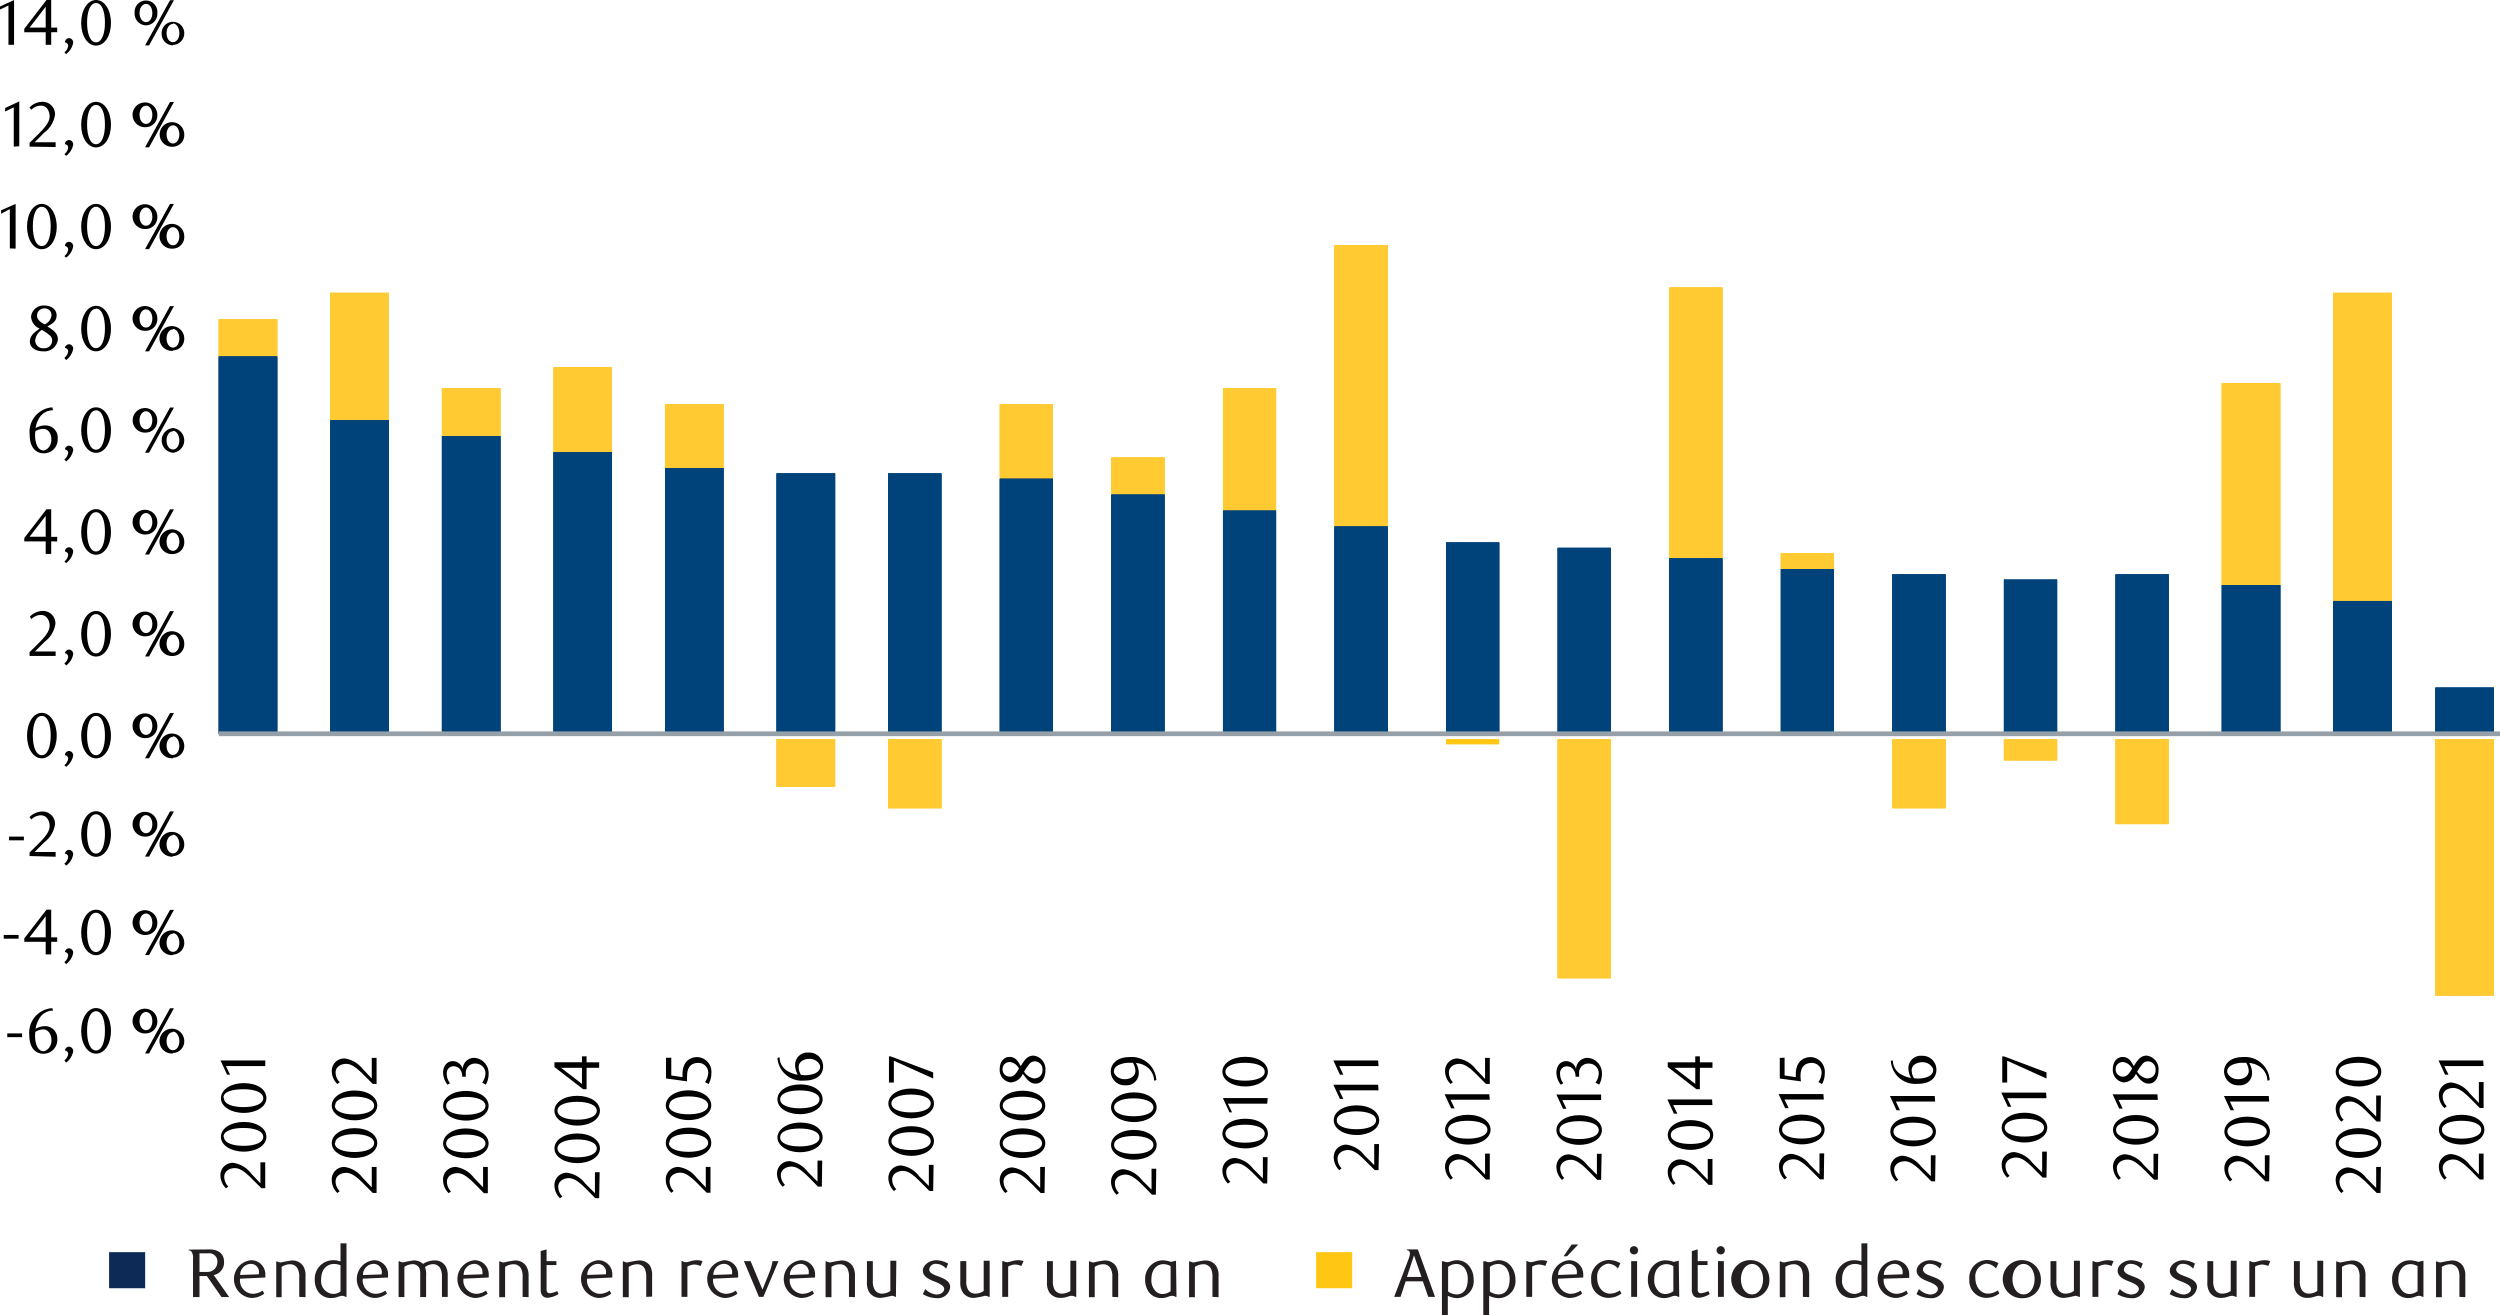 <svg id="Layer_1" data-name="Layer 1" xmlns="http://www.w3.org/2000/svg" xmlns:xlink="http://www.w3.org/1999/xlink" viewBox="0 0 254.4 133.83"><defs><clipPath id="clip-path" transform="translate(-0.89 -8.25)"><rect x="23.15" y="40.75" width="5.95" height="3.78" style="fill:#ffca32"/></clipPath><clipPath id="clip-path-4" transform="translate(-0.89 -8.25)"><rect x="34.5" y="38.05" width="5.95" height="12.98" style="fill:#ffca32"/></clipPath><clipPath id="clip-path-7" transform="translate(-0.89 -8.25)"><rect x="45.86" y="47.78" width="5.95" height="4.87" style="fill:#ffca32"/></clipPath><clipPath id="clip-path-10" transform="translate(-0.89 -8.25)"><rect x="57.21" y="45.62" width="5.95" height="8.65" style="fill:#ffca32"/></clipPath><clipPath id="clip-path-13" transform="translate(-0.89 -8.25)"><rect x="68.56" y="49.4" width="5.95" height="6.49" style="fill:#ffca32"/></clipPath><clipPath id="clip-path-16" transform="translate(-0.89 -8.25)"><rect x="79.92" y="83.46" width="5.95" height="4.87" style="fill:#ffca32"/></clipPath><clipPath id="clip-path-19" transform="translate(-0.89 -8.25)"><rect x="91.27" y="83.46" width="5.41" height="7.03" style="fill:#ffca32"/></clipPath><clipPath id="clip-path-22" transform="translate(-0.89 -8.25)"><rect x="102.63" y="49.4" width="5.41" height="7.57" style="fill:#ffca32"/></clipPath><clipPath id="clip-path-25" transform="translate(-0.89 -8.25)"><rect x="113.98" y="54.81" width="5.41" height="3.78" style="fill:#ffca32"/></clipPath><clipPath id="clip-path-28" transform="translate(-0.89 -8.25)"><rect x="125.33" y="47.78" width="5.41" height="12.43" style="fill:#ffca32"/></clipPath><clipPath id="clip-path-31" transform="translate(-0.89 -8.25)"><rect x="136.69" y="33.18" width="5.41" height="28.65" style="fill:#ffca32"/></clipPath><clipPath id="clip-path-34" transform="translate(-0.89 -8.25)"><rect x="148.04" y="83.46" width="5.41" height="0.54" style="fill:none"/></clipPath><clipPath id="clip-path-37" transform="translate(-0.89 -8.25)"><rect x="159.39" y="83.46" width="5.41" height="24.33" style="fill:#ffca32"/></clipPath><clipPath id="clip-path-40" transform="translate(-0.89 -8.25)"><rect x="170.75" y="37.51" width="5.41" height="27.57" style="fill:#ffca32"/></clipPath><clipPath id="clip-path-43" transform="translate(-0.89 -8.25)"><rect x="182.1" y="64.54" width="5.41" height="1.62" style="fill:#ffca32"/></clipPath><clipPath id="clip-path-46" transform="translate(-0.89 -8.25)"><rect x="193.46" y="83.46" width="5.41" height="7.03" style="fill:#ffca32"/></clipPath><clipPath id="clip-path-49" transform="translate(-0.89 -8.25)"><rect x="204.81" y="83.46" width="5.41" height="2.16" style="fill:#ffca32"/></clipPath><clipPath id="clip-path-52" transform="translate(-0.89 -8.25)"><rect x="216.16" y="83.46" width="5.41" height="8.65" style="fill:#ffca32"/></clipPath><clipPath id="clip-path-55" transform="translate(-0.89 -8.25)"><rect x="226.98" y="47.24" width="5.95" height="20.54" style="fill:#ffca32"/></clipPath><clipPath id="clip-path-58" transform="translate(-0.89 -8.25)"><rect x="238.33" y="38.05" width="5.95" height="31.36" style="fill:#ffca32"/></clipPath><clipPath id="clip-path-61" transform="translate(-0.89 -8.25)"><rect x="23.15" y="44.54" width="5.95" height="38.39" style="fill:#00427a"/></clipPath><clipPath id="clip-path-64" transform="translate(-0.89 -8.25)"><rect x="34.5" y="51.02" width="5.95" height="31.9" style="fill:#00427a"/></clipPath><clipPath id="clip-path-67" transform="translate(-0.89 -8.25)"><rect x="45.86" y="52.65" width="5.95" height="30.28" style="fill:#00427a"/></clipPath><clipPath id="clip-path-70" transform="translate(-0.89 -8.25)"><rect x="57.21" y="54.27" width="5.95" height="28.65" style="fill:#00427a"/></clipPath><clipPath id="clip-path-73" transform="translate(-0.89 -8.25)"><rect x="68.56" y="55.89" width="5.95" height="27.03" style="fill:#00427a"/></clipPath><clipPath id="clip-path-76" transform="translate(-0.89 -8.25)"><rect x="79.92" y="56.43" width="5.95" height="26.49" style="fill:#00427a"/></clipPath><clipPath id="clip-path-79" transform="translate(-0.89 -8.25)"><rect x="91.27" y="56.43" width="5.41" height="26.49" style="fill:#00427a"/></clipPath><clipPath id="clip-path-82" transform="translate(-0.89 -8.25)"><rect x="102.63" y="56.97" width="5.41" height="25.95" style="fill:#00427a"/></clipPath><clipPath id="clip-path-85" transform="translate(-0.89 -8.25)"><rect x="113.98" y="58.59" width="5.41" height="24.33" style="fill:#00427a"/></clipPath><clipPath id="clip-path-88" transform="translate(-0.89 -8.25)"><rect x="125.33" y="60.22" width="5.41" height="22.71" style="fill:#00427a"/></clipPath><clipPath id="clip-path-91" transform="translate(-0.89 -8.25)"><rect x="136.69" y="61.84" width="5.41" height="21.09" style="fill:#00427a"/></clipPath><clipPath id="clip-path-94" transform="translate(-0.89 -8.25)"><rect x="148.04" y="63.46" width="5.41" height="19.46" style="fill:#00427a"/></clipPath><clipPath id="clip-path-97" transform="translate(-0.89 -8.25)"><rect x="159.39" y="64" width="5.41" height="18.92" style="fill:#00427a"/></clipPath><clipPath id="clip-path-100" transform="translate(-0.89 -8.25)"><rect x="170.75" y="65.08" width="5.41" height="17.84" style="fill:#00427a"/></clipPath><clipPath id="clip-path-103" transform="translate(-0.89 -8.25)"><rect x="182.1" y="66.16" width="5.41" height="16.76" style="fill:#00427a"/></clipPath><clipPath id="clip-path-106" transform="translate(-0.89 -8.25)"><rect x="193.46" y="66.7" width="5.41" height="16.22" style="fill:#00427a"/></clipPath><clipPath id="clip-path-109" transform="translate(-0.89 -8.25)"><rect x="204.81" y="67.24" width="5.41" height="15.68" style="fill:#00427a"/></clipPath><clipPath id="clip-path-112" transform="translate(-0.89 -8.25)"><rect x="216.16" y="66.7" width="5.41" height="16.22" style="fill:#00427a"/></clipPath><clipPath id="clip-path-115" transform="translate(-0.89 -8.25)"><rect x="226.98" y="67.78" width="5.95" height="15.14" style="fill:#00427a"/></clipPath><clipPath id="clip-path-118" transform="translate(-0.89 -8.25)"><rect x="238.33" y="69.41" width="5.95" height="13.52" style="fill:#00427a"/></clipPath><clipPath id="clip-path-121" transform="translate(-0.89 -8.25)"><rect x="248.72" y="83.46" width="5.95" height="26.09" style="fill:#ffca32"/></clipPath><clipPath id="clip-path-124" transform="translate(-0.89 -8.25)"><rect x="248.72" y="78.23" width="5.95" height="4.7" style="fill:#00427a"/></clipPath></defs><path d="M22.18,135.39c.9,0,1.51.41,1.51,1.27A1.29,1.29,0,0,1,22.64,138l1.57,2.24h-.78l-1.49-2.14h-.75v2.14h-.66v-3.86a1.18,1.18,0,0,0-.13-.73.41.41,0,0,0-.31-.17v-.07Zm-.12.4h-.87v1.89h.75a1,1,0,0,0,1.07-1A.83.83,0,0,0,22.06,135.79Z" transform="translate(-0.89 -8.25)" style="fill:#231f20"/><path d="M25.32,138.37a1.36,1.36,0,0,0,1.3,1.54,1.88,1.88,0,0,0,1-.33l.16.31a2.13,2.13,0,0,1-1.35.44,1.93,1.93,0,0,1,0-3.84A1.44,1.44,0,0,1,27.89,138a2.11,2.11,0,0,1,0,.25Zm1.92-.6a.82.82,0,0,0-.81-.91,1.12,1.12,0,0,0-1.1,1.13l1.9-.07A.76.76,0,0,0,27.24,137.77Z" transform="translate(-0.89 -8.25)" style="fill:#231f20"/><path d="M31.34,140.22v-2a1.68,1.68,0,0,0-.18-.9.84.84,0,0,0-.75-.42,1.59,1.59,0,0,0-.86.27v3.08H29v-3.64h.09a.79.79,0,0,0,.37.11,10.31,10.31,0,0,1,1.08-.2,1.32,1.32,0,0,1,1.19.54,1.82,1.82,0,0,1,.25,1.05v2.14Z" transform="translate(-0.89 -8.25)" style="fill:#231f20"/><path d="M36.15,140.22h-.1a.59.59,0,0,0-.33-.11c-.3,0-.58.23-1.12.23a1.58,1.58,0,0,1-1.33-.65,2.1,2.1,0,0,1-.35-1.24,1.89,1.89,0,0,1,.77-1.6,1.86,1.86,0,0,1,1.11-.36,2,2,0,0,1,.74.13v-1.85h.61ZM35.54,137a1.84,1.84,0,0,0-.65-.13c-.7,0-1.32.5-1.32,1.58a1.31,1.31,0,0,0,1.24,1.47,1.22,1.22,0,0,0,.73-.25Z" transform="translate(-0.89 -8.25)" style="fill:#231f20"/><path d="M37.81,138.37a1.36,1.36,0,0,0,1.3,1.54,1.83,1.83,0,0,0,1-.33l.16.31a2.11,2.11,0,0,1-1.34.44,1.93,1.93,0,0,1,0-3.84A1.43,1.43,0,0,1,40.38,138c0,.07,0,.18,0,.25Zm1.93-.6a.83.83,0,0,0-.82-.91A1.11,1.11,0,0,0,37.83,138l1.9-.07A.76.76,0,0,0,39.74,137.77Z" transform="translate(-0.89 -8.25)" style="fill:#231f20"/><path d="M45.86,140.22v-2a1.88,1.88,0,0,0-.16-.89.85.85,0,0,0-.73-.44,1.41,1.41,0,0,0-.83.3,2.25,2.25,0,0,1,.11.92v2.13h-.6v-2.34a1.42,1.42,0,0,0-.08-.59.75.75,0,0,0-.68-.42,1.64,1.64,0,0,0-.85.27v3.08h-.59v-3.64h.09a.86.86,0,0,0,.38.11,10,10,0,0,1,1.07-.2,1.37,1.37,0,0,1,.95.35,2.23,2.23,0,0,1,1.15-.35,1.26,1.26,0,0,1,1.15.6,1.94,1.94,0,0,1,.21,1v2.12Z" transform="translate(-0.89 -8.25)" style="fill:#231f20"/><path d="M48.05,138.37a1.36,1.36,0,0,0,1.3,1.54,1.83,1.83,0,0,0,1-.33l.16.31a2.11,2.11,0,0,1-1.34.44,1.93,1.93,0,0,1,0-3.84A1.43,1.43,0,0,1,50.62,138a2.09,2.09,0,0,1,0,.25Zm1.93-.6a.83.83,0,0,0-.81-.91,1.11,1.11,0,0,0-1.1,1.13l1.9-.07A.76.76,0,0,0,50,137.77Z" transform="translate(-0.89 -8.25)" style="fill:#231f20"/><path d="M54.07,140.22v-2a1.8,1.8,0,0,0-.17-.9.84.84,0,0,0-.75-.42,1.57,1.57,0,0,0-.86.27v3.08h-.6v-3.64h.09a.82.82,0,0,0,.37.11,10.31,10.31,0,0,1,1.08-.2,1.31,1.31,0,0,1,1.19.54,1.82,1.82,0,0,1,.26,1.05v2.14Z" transform="translate(-0.89 -8.25)" style="fill:#231f20"/><path d="M56.61,140.31a.64.64,0,0,1-.52-.21.94.94,0,0,1-.18-.61v-3.94l.6-.16v1.19h1v.4h-1v2.51c0,.27.14.36.35.36a2.31,2.31,0,0,0,.73-.22l.14.3A2.38,2.38,0,0,1,56.61,140.31Z" transform="translate(-0.89 -8.25)" style="fill:#231f20"/><path d="M60.63,138.37a1.36,1.36,0,0,0,1.3,1.54,1.83,1.83,0,0,0,1-.33l.16.31a2.11,2.11,0,0,1-1.34.44,1.93,1.93,0,0,1,0-3.84A1.43,1.43,0,0,1,63.2,138c0,.07,0,.18,0,.25Zm1.93-.6a.83.83,0,0,0-.81-.91,1.11,1.11,0,0,0-1.1,1.13l1.9-.07A.76.76,0,0,0,62.56,137.77Z" transform="translate(-0.89 -8.25)" style="fill:#231f20"/><path d="M66.65,140.22v-2a1.8,1.8,0,0,0-.17-.9.84.84,0,0,0-.75-.42,1.57,1.57,0,0,0-.86.27v3.08h-.6v-3.64h.09a.82.82,0,0,0,.37.11,10.31,10.31,0,0,1,1.08-.2A1.32,1.32,0,0,1,67,137a1.82,1.82,0,0,1,.25,1.05v2.14Z" transform="translate(-0.89 -8.25)" style="fill:#231f20"/><path d="M72.18,137.08a1.64,1.64,0,0,0-.63-.15,1.44,1.44,0,0,0-.71.21v3.08h-.6v-3.64h.09a.73.73,0,0,0,.37.11c.29,0,.61-.2,1.09-.2a1.93,1.93,0,0,1,.59.09Z" transform="translate(-0.89 -8.25)" style="fill:#231f20"/><path d="M73.46,138.37a1.36,1.36,0,0,0,1.31,1.54,1.82,1.82,0,0,0,1-.33l.16.31a2.11,2.11,0,0,1-1.34.44,1.93,1.93,0,0,1,0-3.84A1.43,1.43,0,0,1,76,138a2.09,2.09,0,0,1,0,.25Zm1.93-.6a.83.83,0,0,0-.81-.91,1.11,1.11,0,0,0-1.1,1.13l1.9-.07A.76.76,0,0,0,75.39,137.77Z" transform="translate(-0.89 -8.25)" style="fill:#231f20"/><path d="M79.11,137.9a5,5,0,0,0,.39-1.32h.61l-1.54,3.64h-.45l-1.53-3.64h.68l1.21,2.9Z" transform="translate(-0.89 -8.25)" style="fill:#231f20"/><path d="M81.26,138.37a1.36,1.36,0,0,0,1.3,1.54,1.83,1.83,0,0,0,1-.33l.16.31a2.11,2.11,0,0,1-1.34.44,1.93,1.93,0,0,1,0-3.84A1.43,1.43,0,0,1,83.83,138c0,.07,0,.18,0,.25Zm1.93-.6a.83.83,0,0,0-.82-.91,1.12,1.12,0,0,0-1.1,1.13l1.91-.07A.76.76,0,0,0,83.19,137.77Z" transform="translate(-0.89 -8.25)" style="fill:#231f20"/><path d="M87.28,140.22v-2a1.8,1.8,0,0,0-.17-.9.85.85,0,0,0-.75-.42,1.57,1.57,0,0,0-.86.27v3.08h-.6v-3.64H85a.82.82,0,0,0,.37.11,10.31,10.31,0,0,1,1.08-.2,1.32,1.32,0,0,1,1.19.54,1.82,1.82,0,0,1,.25,1.05v2.14Z" transform="translate(-0.89 -8.25)" style="fill:#231f20"/><path d="M92.06,140.22H92a.76.76,0,0,0-.37-.11,9.61,9.61,0,0,1-1.07.21,1.36,1.36,0,0,1-1.2-.54,1.86,1.86,0,0,1-.25-1.06v-2.14h.6v2a1.67,1.67,0,0,0,.18.89.84.84,0,0,0,.75.42,1.51,1.51,0,0,0,.85-.27v-3.08h.61Z" transform="translate(-0.89 -8.25)" style="fill:#231f20"/><path d="M97.17,137.35a1.38,1.38,0,0,0-1-.49.65.65,0,0,0-.72.56c0,.38.44.54.93.72s1.2.45,1.2,1.08a1.26,1.26,0,0,1-1.39,1.13,2.8,2.8,0,0,1-1.39-.41l.24-.52a1.85,1.85,0,0,0,1.15.56c.45,0,.78-.26.78-.57s-.47-.56-1-.76-1.17-.5-1.17-1.09.68-1.07,1.38-1.07a2.6,2.6,0,0,1,1.19.34Z" transform="translate(-0.89 -8.25)" style="fill:#231f20"/><path d="M101.6,140.22h-.09a.83.83,0,0,0-.38-.11,9.61,9.61,0,0,1-1.07.21,1.33,1.33,0,0,1-1.19-.54,1.78,1.78,0,0,1-.26-1.06v-2.14h.61v2a1.68,1.68,0,0,0,.17.89.84.84,0,0,0,.75.42,1.51,1.51,0,0,0,.85-.27v-3.08h.61Z" transform="translate(-0.89 -8.25)" style="fill:#231f20"/><path d="M104.82,137.08a1.6,1.6,0,0,0-.63-.15,1.47,1.47,0,0,0-.71.21v3.08h-.6v-3.64H103a.74.74,0,0,0,.38.11c.28,0,.61-.2,1.08-.2a1.88,1.88,0,0,1,.59.09Z" transform="translate(-0.89 -8.25)" style="fill:#231f20"/><path d="M110.41,140.22h-.09a.82.82,0,0,0-.37-.11c-.31,0-.56.21-1.08.21a1.34,1.34,0,0,1-1.19-.54,1.78,1.78,0,0,1-.25-1.06v-2.14h.6v2a1.78,1.78,0,0,0,.17.89.84.84,0,0,0,.75.42,1.57,1.57,0,0,0,.86-.27v-3.08h.6Z" transform="translate(-0.89 -8.25)" style="fill:#231f20"/><path d="M114.08,140.22v-2a1.68,1.68,0,0,0-.18-.9.84.84,0,0,0-.75-.42,1.59,1.59,0,0,0-.86.27v3.08h-.59v-3.64h.09a.82.82,0,0,0,.37.11,10.31,10.31,0,0,1,1.08-.2,1.32,1.32,0,0,1,1.19.54,1.82,1.82,0,0,1,.25,1.05v2.14Z" transform="translate(-0.89 -8.25)" style="fill:#231f20"/><path d="M120.61,140.22h-.1a.65.65,0,0,0-.34-.11c-.29,0-.56.23-1.07.23a1.59,1.59,0,0,1-1.28-.57,2.15,2.15,0,0,1-.4-1.32,1.9,1.9,0,0,1,.76-1.6,1.7,1.7,0,0,1,1-.35,2.63,2.63,0,0,1,.86.16l.52-.12Zm-1.32-3.33c-.63,0-1.23.49-1.23,1.51a1.59,1.59,0,0,0,.5,1.31,1,1,0,0,0,.64.22,1.43,1.43,0,0,0,.81-.29v-2.55A1.49,1.49,0,0,0,119.29,136.89Z" transform="translate(-0.89 -8.25)" style="fill:#231f20"/><path d="M124.27,140.22v-2a1.8,1.8,0,0,0-.17-.9.86.86,0,0,0-.75-.42,1.63,1.63,0,0,0-.87.27v3.08h-.59v-3.64H122a.82.82,0,0,0,.37.11,10.31,10.31,0,0,1,1.08-.2,1.32,1.32,0,0,1,1.19.54,1.82,1.82,0,0,1,.25,1.05v2.14Z" transform="translate(-0.89 -8.25)" style="fill:#231f20"/><path d="M146.23,140.22l-.55-1.58h-1.75l-.52,1.58h-.65l1.46-3.83c.21-.55.23-.86-.17-.93v-.07h1.12l1.75,4.83ZM144.78,136l-.72,2.19h1.48Z" transform="translate(-0.89 -8.25)" style="fill:#231f20"/><path d="M147.74,136.58a1,1,0,0,0,.42.11c.3,0,.51-.2,1-.2a1.58,1.58,0,0,1,1.24.6,2.22,2.22,0,0,1,.45,1.36,1.73,1.73,0,0,1-1.68,1.9,2.34,2.34,0,0,1-.95-.24v2h-.6v-5.5Zm.51,3.1a1.61,1.61,0,0,0,.88.29c.7,0,1.12-.56,1.12-1.57,0-.83-.41-1.53-1.18-1.53a1.4,1.4,0,0,0-.82.3Z" transform="translate(-0.89 -8.25)" style="fill:#231f20"/><path d="M152,136.58a1,1,0,0,0,.41.11c.31,0,.52-.2,1-.2a1.55,1.55,0,0,1,1.23.6,2.17,2.17,0,0,1,.46,1.36,1.73,1.73,0,0,1-1.68,1.9,2.39,2.39,0,0,1-1-.24v2h-.59v-5.5Zm.5,3.1a1.62,1.62,0,0,0,.89.29c.7,0,1.12-.56,1.12-1.57,0-.83-.41-1.53-1.18-1.53a1.46,1.46,0,0,0-.83.3Z" transform="translate(-0.89 -8.25)" style="fill:#231f20"/><path d="M158.14,137.08a1.59,1.59,0,0,0-.62-.15,1.48,1.48,0,0,0-.72.21v3.08h-.59v-3.64h.09a.73.73,0,0,0,.37.11c.28,0,.61-.2,1.08-.2a1.88,1.88,0,0,1,.59.09Z" transform="translate(-0.89 -8.25)" style="fill:#231f20"/><path d="M159.43,138.37a1.36,1.36,0,0,0,1.3,1.54,1.88,1.88,0,0,0,1-.33l.16.31a2.13,2.13,0,0,1-1.35.44,1.93,1.93,0,0,1,0-3.84A1.44,1.44,0,0,1,162,138a2.11,2.11,0,0,1,0,.25Zm1.92-.6a.82.82,0,0,0-.81-.91,1.12,1.12,0,0,0-1.1,1.13l1.9-.07A.76.76,0,0,0,161.35,137.77Zm-1-1.68H160l.82-1.2h.67Z" transform="translate(-0.89 -8.25)" style="fill:#231f20"/><path d="M164.58,140.32a1.74,1.74,0,0,1-1.77-1.85,1.83,1.83,0,0,1,1.77-2,2.3,2.3,0,0,1,1.2.33l-.25.53a1.38,1.38,0,0,0-1-.49,1.31,1.31,0,0,0-1.11,1.43c0,1,.61,1.62,1.3,1.62a1.75,1.75,0,0,0,1-.33l.17.31A2.14,2.14,0,0,1,164.58,140.32Z" transform="translate(-0.89 -8.25)" style="fill:#231f20"/><path d="M167.17,135.9a.42.42,0,1,1,.41-.42A.4.4,0,0,1,167.17,135.9Zm.31,4.32h-.6v-3.64h.6Z" transform="translate(-0.89 -8.25)" style="fill:#231f20"/><path d="M171.77,140.22h-.09a.68.68,0,0,0-.35-.11c-.28,0-.56.23-1.07.23a1.56,1.56,0,0,1-1.27-.57,2.1,2.1,0,0,1-.41-1.32,1.92,1.92,0,0,1,.76-1.6,1.7,1.7,0,0,1,1-.35,2.7,2.7,0,0,1,.87.16l.51-.12Zm-1.31-3.33c-.64,0-1.23.49-1.23,1.51a1.56,1.56,0,0,0,.5,1.31,1,1,0,0,0,.64.22,1.4,1.4,0,0,0,.8-.29v-2.55A1.45,1.45,0,0,0,170.46,136.89Z" transform="translate(-0.89 -8.25)" style="fill:#231f20"/><path d="M173.75,140.31a.65.65,0,0,1-.52-.21.94.94,0,0,1-.18-.61v-3.94l.6-.16v1.19h1v.4h-1v2.51c0,.27.14.36.35.36a2.31,2.31,0,0,0,.73-.22l.14.3A2.38,2.38,0,0,1,173.75,140.31Z" transform="translate(-0.89 -8.25)" style="fill:#231f20"/><path d="M176,135.9a.42.42,0,1,1,.41-.42A.41.41,0,0,1,176,135.9Zm.31,4.32h-.6v-3.64h.6Z" transform="translate(-0.89 -8.25)" style="fill:#231f20"/><path d="M179.18,140.35a1.94,1.94,0,1,1,1.76-1.93A1.81,1.81,0,0,1,179.18,140.35Zm0-3.48c-.64,0-1.13.68-1.13,1.55s.47,1.55,1.13,1.55,1.12-.69,1.12-1.55S179.82,136.87,179.18,136.87Z" transform="translate(-0.89 -8.25)" style="fill:#231f20"/><path d="M184.35,140.22v-2a1.8,1.8,0,0,0-.17-.9.84.84,0,0,0-.75-.42,1.57,1.57,0,0,0-.86.27v3.08H182v-3.64h.09a.82.82,0,0,0,.37.11,10.85,10.85,0,0,1,1.08-.2,1.31,1.31,0,0,1,1.19.54,1.82,1.82,0,0,1,.26,1.05v2.14Z" transform="translate(-0.89 -8.25)" style="fill:#231f20"/><path d="M190.91,140.22h-.09a.59.59,0,0,0-.33-.11c-.31,0-.59.23-1.12.23a1.55,1.55,0,0,1-1.33-.65,2.1,2.1,0,0,1-.35-1.24,1.89,1.89,0,0,1,.77-1.6,1.84,1.84,0,0,1,1.11-.36,2,2,0,0,1,.74.13v-1.85h.6Zm-.6-3.22a1.88,1.88,0,0,0-.65-.13c-.71,0-1.32.5-1.32,1.58a1.31,1.31,0,0,0,1.24,1.47,1.25,1.25,0,0,0,.73-.25Z" transform="translate(-0.89 -8.25)" style="fill:#231f20"/><path d="M192.58,138.37a1.36,1.36,0,0,0,1.3,1.54,1.86,1.86,0,0,0,1-.33l.16.31a2.13,2.13,0,0,1-1.35.44,1.93,1.93,0,0,1,0-3.84,1.44,1.44,0,0,1,1.48,1.55,2.11,2.11,0,0,1,0,.25Zm1.92-.6a.82.82,0,0,0-.81-.91,1.12,1.12,0,0,0-1.1,1.13l1.91-.07Z" transform="translate(-0.89 -8.25)" style="fill:#231f20"/><path d="M198.29,137.35a1.35,1.35,0,0,0-1-.49.65.65,0,0,0-.72.56c0,.38.44.54.92.72s1.21.45,1.21,1.08a1.26,1.26,0,0,1-1.4,1.13,2.8,2.8,0,0,1-1.39-.41l.25-.52a1.8,1.8,0,0,0,1.14.56c.45,0,.79-.26.79-.57s-.47-.56-1-.76-1.16-.5-1.16-1.09.68-1.07,1.38-1.07a2.52,2.52,0,0,1,1.18.34Z" transform="translate(-0.89 -8.25)" style="fill:#231f20"/><path d="M203.05,140.32a1.73,1.73,0,0,1-1.76-1.85,1.82,1.82,0,0,1,1.76-2,2.27,2.27,0,0,1,1.2.33l-.25.53a1.35,1.35,0,0,0-1-.49,1.31,1.31,0,0,0-1.1,1.43c0,1,.6,1.62,1.29,1.62a1.8,1.8,0,0,0,1-.33l.16.31A2.14,2.14,0,0,1,203.05,140.32Z" transform="translate(-0.89 -8.25)" style="fill:#231f20"/><path d="M206.81,140.35a1.94,1.94,0,1,1,1.76-1.93A1.81,1.81,0,0,1,206.81,140.35Zm0-3.48c-.65,0-1.13.68-1.13,1.55s.47,1.55,1.13,1.55,1.12-.69,1.12-1.55S207.45,136.87,206.81,136.87Z" transform="translate(-0.89 -8.25)" style="fill:#231f20"/><path d="M212.54,140.22h-.1a.76.76,0,0,0-.37-.11,9.61,9.61,0,0,1-1.07.21,1.35,1.35,0,0,1-1.2-.54,1.86,1.86,0,0,1-.25-1.06v-2.14h.6v2a1.67,1.67,0,0,0,.18.89.84.84,0,0,0,.75.42,1.51,1.51,0,0,0,.85-.27v-3.08h.61Z" transform="translate(-0.89 -8.25)" style="fill:#231f20"/><path d="M215.76,137.08a1.64,1.64,0,0,0-.63-.15,1.44,1.44,0,0,0-.71.21v3.08h-.6v-3.64h.09a.73.73,0,0,0,.37.11c.29,0,.61-.2,1.09-.2a1.93,1.93,0,0,1,.59.09Z" transform="translate(-0.89 -8.25)" style="fill:#231f20"/><path d="M218.74,137.35a1.37,1.37,0,0,0-1-.49.65.65,0,0,0-.72.56c0,.38.44.54.92.72s1.2.45,1.2,1.08a1.25,1.25,0,0,1-1.39,1.13,2.8,2.8,0,0,1-1.39-.41l.24-.52a1.85,1.85,0,0,0,1.15.56c.45,0,.79-.26.79-.57s-.47-.56-1-.76-1.16-.5-1.16-1.09.68-1.07,1.38-1.07a2.59,2.59,0,0,1,1.18.34Z" transform="translate(-0.89 -8.25)" style="fill:#231f20"/><path d="M224.06,137.35a1.37,1.37,0,0,0-1-.49.65.65,0,0,0-.72.56c0,.38.44.54.92.72s1.2.45,1.2,1.08a1.25,1.25,0,0,1-1.39,1.13,2.8,2.8,0,0,1-1.39-.41l.24-.52a1.85,1.85,0,0,0,1.15.56c.45,0,.78-.26.78-.57s-.46-.56-1-.76-1.16-.5-1.16-1.09.68-1.07,1.38-1.07a2.59,2.59,0,0,1,1.18.34Z" transform="translate(-0.89 -8.25)" style="fill:#231f20"/><path d="M228.49,140.22h-.09a.82.82,0,0,0-.37-.11c-.31,0-.56.21-1.08.21a1.34,1.34,0,0,1-1.19-.54,1.78,1.78,0,0,1-.25-1.06v-2.14h.6v2a1.78,1.78,0,0,0,.17.89.84.84,0,0,0,.75.42,1.57,1.57,0,0,0,.86-.27v-3.08h.6Z" transform="translate(-0.89 -8.25)" style="fill:#231f20"/><path d="M231.71,137.08a1.6,1.6,0,0,0-.63-.15,1.47,1.47,0,0,0-.71.21v3.08h-.59v-3.64h.09a.71.71,0,0,0,.37.11c.28,0,.61-.2,1.08-.2a1.88,1.88,0,0,1,.59.09Z" transform="translate(-0.89 -8.25)" style="fill:#231f20"/><path d="M237.3,140.22h-.09a.82.82,0,0,0-.37-.11c-.31,0-.56.21-1.08.21a1.34,1.34,0,0,1-1.19-.54,1.78,1.78,0,0,1-.25-1.06v-2.14h.6v2a1.67,1.67,0,0,0,.18.89.83.83,0,0,0,.74.42,1.54,1.54,0,0,0,.86-.27v-3.08h.6Z" transform="translate(-0.89 -8.25)" style="fill:#231f20"/><path d="M241,140.22v-2a1.68,1.68,0,0,0-.18-.9.84.84,0,0,0-.75-.42,1.59,1.59,0,0,0-.86.27v3.08h-.59v-3.64h.09a.82.82,0,0,0,.37.11,10.31,10.31,0,0,1,1.08-.2,1.32,1.32,0,0,1,1.19.54,1.82,1.82,0,0,1,.25,1.05v2.14Z" transform="translate(-0.89 -8.25)" style="fill:#231f20"/><path d="M247.5,140.22h-.1a.65.65,0,0,0-.34-.11c-.29,0-.56.23-1.07.23a1.59,1.59,0,0,1-1.28-.57,2.15,2.15,0,0,1-.4-1.32,1.9,1.9,0,0,1,.76-1.6,1.7,1.7,0,0,1,1.05-.35,2.63,2.63,0,0,1,.86.16l.52-.12Zm-1.32-3.33c-.63,0-1.23.49-1.23,1.51a1.56,1.56,0,0,0,.51,1.31,1,1,0,0,0,.63.22,1.43,1.43,0,0,0,.81-.29v-2.55A1.49,1.49,0,0,0,246.18,136.89Z" transform="translate(-0.89 -8.25)" style="fill:#231f20"/><path d="M251.16,140.22v-2a1.8,1.8,0,0,0-.17-.9.86.86,0,0,0-.75-.42,1.63,1.63,0,0,0-.87.27v3.08h-.59v-3.64h.09a.82.82,0,0,0,.37.11,10.31,10.31,0,0,1,1.08-.2,1.32,1.32,0,0,1,1.19.54,1.82,1.82,0,0,1,.25,1.05v2.14Z" transform="translate(-0.89 -8.25)" style="fill:#231f20"/><rect x="11.1" y="127.42" width="3.67" height="3.67" style="fill:#0c2a55"/><rect x="133.93" y="127.42" width="3.67" height="3.67" style="fill:#ffc613"/><rect x="22.26" y="32.5" width="5.95" height="3.78" style="fill:#ffca32"/><g style="clip-path:url(#clip-path)"><g style="isolation:isolate"><rect x="22.26" y="32.5" width="5.95" height="3.78" style="fill:#ffca32"/><g style="clip-path:url(#clip-path)"><rect x="22.26" y="32.5" width="5.95" height="3.78" style="fill:#ffca32"/><g style="clip-path:url(#clip-path)"><rect x="22.26" y="32.5" width="5.95" height="3.78" style="fill:#ffca32"/></g></g></g></g><rect x="33.62" y="29.8" width="5.95" height="12.98" style="fill:#ffca32"/><g style="clip-path:url(#clip-path-4)"><g style="isolation:isolate"><rect x="33.62" y="29.8" width="5.95" height="12.98" style="fill:#ffca32"/><g style="clip-path:url(#clip-path-4)"><rect x="33.62" y="29.8" width="5.95" height="12.98" style="fill:#ffca32"/><g style="clip-path:url(#clip-path-4)"><rect x="33.62" y="29.8" width="5.95" height="12.98" style="fill:#ffca32"/></g></g></g></g><rect x="44.97" y="39.53" width="5.95" height="4.87" style="fill:#ffca32"/><g style="clip-path:url(#clip-path-7)"><g style="isolation:isolate"><rect x="44.97" y="39.53" width="5.95" height="4.87" style="fill:#ffca32"/><g style="clip-path:url(#clip-path-7)"><rect x="44.97" y="39.53" width="5.95" height="4.87" style="fill:#ffca32"/><g style="clip-path:url(#clip-path-7)"><rect x="44.97" y="39.53" width="5.95" height="4.87" style="fill:#ffca32"/></g></g></g></g><rect x="56.33" y="37.37" width="5.95" height="8.65" style="fill:#ffca32"/><g style="clip-path:url(#clip-path-10)"><g style="isolation:isolate"><rect x="56.33" y="37.37" width="5.95" height="8.65" style="fill:#ffca32"/><g style="clip-path:url(#clip-path-10)"><rect x="56.33" y="37.37" width="5.95" height="8.65" style="fill:#ffca32"/><g style="clip-path:url(#clip-path-10)"><rect x="56.33" y="37.37" width="5.95" height="8.65" style="fill:#ffca32"/></g></g></g></g><rect x="67.68" y="41.15" width="5.95" height="6.49" style="fill:#ffca32"/><g style="clip-path:url(#clip-path-13)"><g style="isolation:isolate"><rect x="67.68" y="41.15" width="5.95" height="6.49" style="fill:#ffca32"/><g style="clip-path:url(#clip-path-13)"><rect x="67.68" y="41.15" width="5.95" height="6.49" style="fill:#ffca32"/><g style="clip-path:url(#clip-path-13)"><rect x="67.68" y="41.15" width="5.95" height="6.49" style="fill:#ffca32"/></g></g></g></g><rect x="79.03" y="75.21" width="5.95" height="4.87" style="fill:#ffca32"/><g style="clip-path:url(#clip-path-16)"><g style="isolation:isolate"><rect x="79.03" y="75.21" width="5.95" height="4.87" style="fill:#ffca32"/><g style="clip-path:url(#clip-path-16)"><rect x="79.03" y="75.21" width="5.95" height="4.87" style="fill:#ffca32"/><g style="clip-path:url(#clip-path-16)"><rect x="79.03" y="75.21" width="5.95" height="4.87" style="fill:#ffca32"/></g></g></g></g><rect x="90.39" y="75.21" width="5.41" height="7.03" style="fill:#ffca32"/><g style="clip-path:url(#clip-path-19)"><g style="isolation:isolate"><rect x="90.39" y="75.21" width="5.41" height="7.03" style="fill:#ffca32"/><g style="clip-path:url(#clip-path-19)"><rect x="90.39" y="75.21" width="5.41" height="7.03" style="fill:#ffca32"/><g style="clip-path:url(#clip-path-19)"><rect x="90.39" y="75.21" width="5.41" height="7.03" style="fill:#ffca32"/></g></g></g></g><rect x="101.74" y="41.15" width="5.41" height="7.57" style="fill:#ffca32"/><g style="clip-path:url(#clip-path-22)"><g style="isolation:isolate"><rect x="101.74" y="41.15" width="5.41" height="7.57" style="fill:#ffca32"/><g style="clip-path:url(#clip-path-22)"><rect x="101.74" y="41.15" width="5.41" height="7.57" style="fill:#ffca32"/><g style="clip-path:url(#clip-path-22)"><rect x="101.74" y="41.15" width="5.41" height="7.57" style="fill:#ffca32"/></g></g></g></g><rect x="113.09" y="46.56" width="5.41" height="3.78" style="fill:#ffca32"/><g style="clip-path:url(#clip-path-25)"><g style="isolation:isolate"><rect x="113.09" y="46.56" width="5.41" height="3.78" style="fill:#ffca32"/><g style="clip-path:url(#clip-path-25)"><rect x="113.09" y="46.56" width="5.41" height="3.78" style="fill:#ffca32"/><g style="clip-path:url(#clip-path-25)"><rect x="113.09" y="46.56" width="5.41" height="3.78" style="fill:#ffca32"/></g></g></g></g><rect x="124.45" y="39.53" width="5.41" height="12.43" style="fill:#ffca32"/><g style="clip-path:url(#clip-path-28)"><g style="isolation:isolate"><rect x="124.45" y="39.53" width="5.41" height="12.43" style="fill:#ffca32"/><g style="clip-path:url(#clip-path-28)"><rect x="124.45" y="39.53" width="5.41" height="12.43" style="fill:#ffca32"/><g style="clip-path:url(#clip-path-28)"><rect x="124.45" y="39.53" width="5.41" height="12.43" style="fill:#ffca32"/></g></g></g></g><rect x="135.8" y="24.93" width="5.41" height="28.65" style="fill:#ffca32"/><g style="clip-path:url(#clip-path-31)"><g style="isolation:isolate"><rect x="135.8" y="24.93" width="5.41" height="28.65" style="fill:#ffca32"/><g style="clip-path:url(#clip-path-31)"><rect x="135.8" y="24.93" width="5.41" height="28.65" style="fill:#ffca32"/><g style="clip-path:url(#clip-path-31)"><rect x="135.8" y="24.93" width="5.41" height="28.65" style="fill:#ffca32"/></g></g></g></g><g style="clip-path:url(#clip-path-34)"><g style="isolation:isolate"><g style="clip-path:url(#clip-path-34)"><g style="clip-path:url(#clip-path-34)"><rect x="147.15" y="75.21" width="5.41" height="0.54" style="fill:#ffc613"/></g></g></g></g><rect x="158.51" y="75.21" width="5.41" height="24.33" style="fill:#ffca32"/><g style="clip-path:url(#clip-path-37)"><g style="isolation:isolate"><rect x="158.51" y="75.21" width="5.41" height="24.33" style="fill:#ffca32"/><g style="clip-path:url(#clip-path-37)"><rect x="158.51" y="75.21" width="5.41" height="24.33" style="fill:#ffca32"/><g style="clip-path:url(#clip-path-37)"><rect x="158.51" y="75.21" width="5.41" height="24.33" style="fill:#ffca32"/></g></g></g></g><rect x="169.86" y="29.26" width="5.41" height="27.57" style="fill:#ffca32"/><g style="clip-path:url(#clip-path-40)"><g style="isolation:isolate"><rect x="169.86" y="29.26" width="5.41" height="27.57" style="fill:#ffca32"/><g style="clip-path:url(#clip-path-40)"><rect x="169.86" y="29.26" width="5.41" height="27.57" style="fill:#ffca32"/><g style="clip-path:url(#clip-path-40)"><rect x="169.86" y="29.26" width="5.41" height="27.57" style="fill:#ffca32"/></g></g></g></g><rect x="181.22" y="56.29" width="5.41" height="1.62" style="fill:#ffca32"/><g style="clip-path:url(#clip-path-43)"><g style="isolation:isolate"><rect x="181.22" y="56.29" width="5.41" height="1.62" style="fill:#ffca32"/><g style="clip-path:url(#clip-path-43)"><rect x="181.22" y="56.29" width="5.41" height="1.62" style="fill:#ffca32"/><g style="clip-path:url(#clip-path-43)"><rect x="181.22" y="56.29" width="5.41" height="1.62" style="fill:#ffca32"/></g></g></g></g><rect x="192.57" y="75.21" width="5.41" height="7.03" style="fill:#ffca32"/><g style="clip-path:url(#clip-path-46)"><g style="isolation:isolate"><rect x="192.57" y="75.21" width="5.41" height="7.03" style="fill:#ffca32"/><g style="clip-path:url(#clip-path-46)"><rect x="192.57" y="75.21" width="5.41" height="7.03" style="fill:#ffca32"/><g style="clip-path:url(#clip-path-46)"><rect x="192.57" y="75.21" width="5.41" height="7.03" style="fill:#ffca32"/></g></g></g></g><rect x="203.92" y="75.21" width="5.41" height="2.16" style="fill:#ffca32"/><g style="clip-path:url(#clip-path-49)"><g style="isolation:isolate"><rect x="203.92" y="75.21" width="5.41" height="2.16" style="fill:#ffca32"/><g style="clip-path:url(#clip-path-49)"><rect x="203.92" y="75.21" width="5.41" height="2.16" style="fill:#ffca32"/><g style="clip-path:url(#clip-path-49)"><rect x="203.92" y="75.21" width="5.41" height="2.16" style="fill:#ffca32"/></g></g></g></g><rect x="215.28" y="75.21" width="5.41" height="8.65" style="fill:#ffca32"/><g style="clip-path:url(#clip-path-52)"><g style="isolation:isolate"><rect x="215.28" y="75.21" width="5.41" height="8.65" style="fill:#ffca32"/><g style="clip-path:url(#clip-path-52)"><rect x="215.28" y="75.21" width="5.41" height="8.65" style="fill:#ffca32"/><g style="clip-path:url(#clip-path-52)"><rect x="215.28" y="75.21" width="5.41" height="8.65" style="fill:#ffca32"/></g></g></g></g><rect x="226.09" y="38.99" width="5.95" height="20.54" style="fill:#ffca32"/><g style="clip-path:url(#clip-path-55)"><g style="isolation:isolate"><rect x="226.09" y="38.99" width="5.95" height="20.54" style="fill:#ffca32"/><g style="clip-path:url(#clip-path-55)"><rect x="226.09" y="38.99" width="5.95" height="20.54" style="fill:#ffca32"/><g style="clip-path:url(#clip-path-55)"><rect x="226.09" y="38.99" width="5.95" height="20.54" style="fill:#ffca32"/></g></g></g></g><rect x="237.44" y="29.8" width="5.95" height="31.36" style="fill:#ffca32"/><g style="clip-path:url(#clip-path-58)"><g style="isolation:isolate"><rect x="237.44" y="29.8" width="5.95" height="31.36" style="fill:#ffca32"/><g style="clip-path:url(#clip-path-58)"><rect x="237.44" y="29.8" width="5.95" height="31.36" style="fill:#ffca32"/><g style="clip-path:url(#clip-path-58)"><rect x="237.44" y="29.8" width="5.95" height="31.36" style="fill:#ffca32"/></g></g></g></g><rect x="22.26" y="36.28" width="5.95" height="38.39" style="fill:#00427a"/><g style="clip-path:url(#clip-path-61)"><g style="isolation:isolate"><rect x="22.26" y="36.28" width="5.95" height="38.39" style="fill:#00427a"/><g style="clip-path:url(#clip-path-61)"><rect x="22.26" y="36.28" width="5.95" height="38.39" style="fill:#00427a"/><g style="clip-path:url(#clip-path-61)"><rect x="22.26" y="36.28" width="5.95" height="38.39" style="fill:#00427a"/></g></g></g></g><rect x="33.62" y="42.77" width="5.95" height="31.9" style="fill:#00427a"/><g style="clip-path:url(#clip-path-64)"><g style="isolation:isolate"><rect x="33.62" y="42.77" width="5.95" height="31.9" style="fill:#00427a"/><g style="clip-path:url(#clip-path-64)"><rect x="33.62" y="42.77" width="5.95" height="31.9" style="fill:#00427a"/><g style="clip-path:url(#clip-path-64)"><rect x="33.62" y="42.77" width="5.95" height="31.9" style="fill:#00427a"/></g></g></g></g><rect x="44.97" y="44.39" width="5.95" height="30.28" style="fill:#00427a"/><g style="clip-path:url(#clip-path-67)"><g style="isolation:isolate"><rect x="44.97" y="44.39" width="5.95" height="30.28" style="fill:#00427a"/><g style="clip-path:url(#clip-path-67)"><rect x="44.97" y="44.39" width="5.95" height="30.28" style="fill:#00427a"/><g style="clip-path:url(#clip-path-67)"><rect x="44.97" y="44.39" width="5.95" height="30.28" style="fill:#00427a"/></g></g></g></g><rect x="56.33" y="46.02" width="5.95" height="28.65" style="fill:#00427a"/><g style="clip-path:url(#clip-path-70)"><g style="isolation:isolate"><rect x="56.33" y="46.02" width="5.95" height="28.65" style="fill:#00427a"/><g style="clip-path:url(#clip-path-70)"><rect x="56.33" y="46.02" width="5.95" height="28.65" style="fill:#00427a"/><g style="clip-path:url(#clip-path-70)"><rect x="56.33" y="46.02" width="5.95" height="28.65" style="fill:#00427a"/></g></g></g></g><rect x="67.68" y="47.64" width="5.95" height="27.03" style="fill:#00427a"/><g style="clip-path:url(#clip-path-73)"><g style="isolation:isolate"><rect x="67.68" y="47.64" width="5.95" height="27.03" style="fill:#00427a"/><g style="clip-path:url(#clip-path-73)"><rect x="67.68" y="47.64" width="5.95" height="27.03" style="fill:#00427a"/><g style="clip-path:url(#clip-path-73)"><rect x="67.68" y="47.64" width="5.95" height="27.03" style="fill:#00427a"/></g></g></g></g><rect x="79.03" y="48.18" width="5.95" height="26.49" style="fill:#00427a"/><g style="clip-path:url(#clip-path-76)"><g style="isolation:isolate"><rect x="79.03" y="48.18" width="5.95" height="26.49" style="fill:#00427a"/><g style="clip-path:url(#clip-path-76)"><rect x="79.03" y="48.18" width="5.95" height="26.49" style="fill:#00427a"/><g style="clip-path:url(#clip-path-76)"><rect x="79.03" y="48.18" width="5.95" height="26.49" style="fill:#00427a"/></g></g></g></g><rect x="90.39" y="48.18" width="5.41" height="26.49" style="fill:#00427a"/><g style="clip-path:url(#clip-path-79)"><g style="isolation:isolate"><rect x="90.39" y="48.18" width="5.41" height="26.49" style="fill:#00427a"/><g style="clip-path:url(#clip-path-79)"><rect x="90.39" y="48.18" width="5.41" height="26.49" style="fill:#00427a"/><g style="clip-path:url(#clip-path-79)"><rect x="90.39" y="48.18" width="5.41" height="26.49" style="fill:#00427a"/></g></g></g></g><rect x="101.74" y="48.72" width="5.41" height="25.95" style="fill:#00427a"/><g style="clip-path:url(#clip-path-82)"><g style="isolation:isolate"><rect x="101.74" y="48.72" width="5.41" height="25.95" style="fill:#00427a"/><g style="clip-path:url(#clip-path-82)"><rect x="101.74" y="48.72" width="5.41" height="25.95" style="fill:#00427a"/><g style="clip-path:url(#clip-path-82)"><rect x="101.74" y="48.72" width="5.41" height="25.95" style="fill:#00427a"/></g></g></g></g><rect x="113.09" y="50.34" width="5.41" height="24.33" style="fill:#00427a"/><g style="clip-path:url(#clip-path-85)"><g style="isolation:isolate"><rect x="113.09" y="50.34" width="5.41" height="24.33" style="fill:#00427a"/><g style="clip-path:url(#clip-path-85)"><rect x="113.09" y="50.34" width="5.41" height="24.33" style="fill:#00427a"/><g style="clip-path:url(#clip-path-85)"><rect x="113.09" y="50.34" width="5.41" height="24.33" style="fill:#00427a"/></g></g></g></g><rect x="124.45" y="51.96" width="5.41" height="22.71" style="fill:#00427a"/><g style="clip-path:url(#clip-path-88)"><g style="isolation:isolate"><rect x="124.45" y="51.96" width="5.41" height="22.71" style="fill:#00427a"/><g style="clip-path:url(#clip-path-88)"><rect x="124.45" y="51.96" width="5.41" height="22.71" style="fill:#00427a"/><g style="clip-path:url(#clip-path-88)"><rect x="124.45" y="51.96" width="5.41" height="22.71" style="fill:#00427a"/></g></g></g></g><rect x="135.8" y="53.58" width="5.41" height="21.09" style="fill:#00427a"/><g style="clip-path:url(#clip-path-91)"><g style="isolation:isolate"><rect x="135.8" y="53.58" width="5.41" height="21.09" style="fill:#00427a"/><g style="clip-path:url(#clip-path-91)"><rect x="135.8" y="53.58" width="5.41" height="21.09" style="fill:#00427a"/><g style="clip-path:url(#clip-path-91)"><rect x="135.8" y="53.58" width="5.41" height="21.09" style="fill:#00427a"/></g></g></g></g><rect x="147.15" y="55.21" width="5.41" height="19.46" style="fill:#00427a"/><g style="clip-path:url(#clip-path-94)"><g style="isolation:isolate"><rect x="147.15" y="55.21" width="5.41" height="19.46" style="fill:#00427a"/><g style="clip-path:url(#clip-path-94)"><rect x="147.15" y="55.21" width="5.41" height="19.46" style="fill:#00427a"/><g style="clip-path:url(#clip-path-94)"><rect x="147.15" y="55.21" width="5.41" height="19.46" style="fill:#00427a"/></g></g></g></g><rect x="158.51" y="55.75" width="5.41" height="18.92" style="fill:#00427a"/><g style="clip-path:url(#clip-path-97)"><g style="isolation:isolate"><rect x="158.51" y="55.75" width="5.41" height="18.92" style="fill:#00427a"/><g style="clip-path:url(#clip-path-97)"><rect x="158.51" y="55.75" width="5.41" height="18.92" style="fill:#00427a"/><g style="clip-path:url(#clip-path-97)"><rect x="158.51" y="55.75" width="5.41" height="18.92" style="fill:#00427a"/></g></g></g></g><rect x="169.86" y="56.83" width="5.41" height="17.84" style="fill:#00427a"/><g style="clip-path:url(#clip-path-100)"><g style="isolation:isolate"><rect x="169.86" y="56.83" width="5.41" height="17.84" style="fill:#00427a"/><g style="clip-path:url(#clip-path-100)"><rect x="169.86" y="56.83" width="5.41" height="17.84" style="fill:#00427a"/><g style="clip-path:url(#clip-path-100)"><rect x="169.86" y="56.83" width="5.41" height="17.84" style="fill:#00427a"/></g></g></g></g><rect x="181.22" y="57.91" width="5.41" height="16.76" style="fill:#00427a"/><g style="clip-path:url(#clip-path-103)"><g style="isolation:isolate"><rect x="181.22" y="57.91" width="5.41" height="16.76" style="fill:#00427a"/><g style="clip-path:url(#clip-path-103)"><rect x="181.22" y="57.91" width="5.41" height="16.76" style="fill:#00427a"/><g style="clip-path:url(#clip-path-103)"><rect x="181.22" y="57.91" width="5.41" height="16.76" style="fill:#00427a"/></g></g></g></g><rect x="192.57" y="58.45" width="5.41" height="16.22" style="fill:#00427a"/><g style="clip-path:url(#clip-path-106)"><g style="isolation:isolate"><rect x="192.57" y="58.45" width="5.41" height="16.22" style="fill:#00427a"/><g style="clip-path:url(#clip-path-106)"><rect x="192.57" y="58.45" width="5.41" height="16.22" style="fill:#00427a"/><g style="clip-path:url(#clip-path-106)"><rect x="192.57" y="58.45" width="5.41" height="16.22" style="fill:#00427a"/></g></g></g></g><rect x="203.92" y="58.99" width="5.41" height="15.68" style="fill:#00427a"/><g style="clip-path:url(#clip-path-109)"><g style="isolation:isolate"><rect x="203.92" y="58.99" width="5.41" height="15.68" style="fill:#00427a"/><g style="clip-path:url(#clip-path-109)"><rect x="203.92" y="58.99" width="5.41" height="15.68" style="fill:#00427a"/><g style="clip-path:url(#clip-path-109)"><rect x="203.92" y="58.99" width="5.41" height="15.68" style="fill:#00427a"/></g></g></g></g><rect x="215.28" y="58.45" width="5.41" height="16.22" style="fill:#00427a"/><g style="clip-path:url(#clip-path-112)"><g style="isolation:isolate"><rect x="215.28" y="58.45" width="5.41" height="16.22" style="fill:#00427a"/><g style="clip-path:url(#clip-path-112)"><rect x="215.28" y="58.45" width="5.41" height="16.22" style="fill:#00427a"/><g style="clip-path:url(#clip-path-112)"><rect x="215.28" y="58.45" width="5.41" height="16.22" style="fill:#00427a"/></g></g></g></g><rect x="226.09" y="59.53" width="5.95" height="15.14" style="fill:#00427a"/><g style="clip-path:url(#clip-path-115)"><g style="isolation:isolate"><rect x="226.09" y="59.53" width="5.95" height="15.14" style="fill:#00427a"/><g style="clip-path:url(#clip-path-115)"><rect x="226.09" y="59.53" width="5.95" height="15.14" style="fill:#00427a"/><g style="clip-path:url(#clip-path-115)"><rect x="226.09" y="59.53" width="5.95" height="15.14" style="fill:#00427a"/></g></g></g></g><rect x="237.44" y="61.15" width="5.95" height="13.52" style="fill:#00427a"/><g style="clip-path:url(#clip-path-118)"><g style="isolation:isolate"><rect x="237.44" y="61.15" width="5.95" height="13.52" style="fill:#00427a"/><g style="clip-path:url(#clip-path-118)"><rect x="237.44" y="61.15" width="5.95" height="13.52" style="fill:#00427a"/><g style="clip-path:url(#clip-path-118)"><rect x="237.44" y="61.15" width="5.95" height="13.52" style="fill:#00427a"/></g></g></g></g><rect x="247.83" y="75.21" width="5.95" height="26.09" style="fill:#ffca32"/><g style="clip-path:url(#clip-path-121)"><g style="isolation:isolate"><rect x="247.83" y="75.21" width="5.95" height="26.09" style="fill:#ffca32"/><g style="clip-path:url(#clip-path-121)"><rect x="247.83" y="75.21" width="5.95" height="26.09" style="fill:#ffca32"/><g style="clip-path:url(#clip-path-121)"><rect x="247.83" y="75.21" width="5.95" height="26.09" style="fill:#ffca32"/></g></g></g></g><rect x="247.83" y="69.97" width="5.95" height="4.7" style="fill:#00427a"/><g style="clip-path:url(#clip-path-124)"><g style="isolation:isolate"><rect x="247.83" y="69.97" width="5.95" height="4.7" style="fill:#00427a"/><g style="clip-path:url(#clip-path-124)"><rect x="247.83" y="69.97" width="5.95" height="4.7" style="fill:#00427a"/><g style="clip-path:url(#clip-path-124)"><rect x="247.83" y="69.97" width="5.95" height="4.7" style="fill:#00427a"/></g></g></g></g><path d="M27.88,129.16h-.39l-.86-.85c-.7-.72-1.26-1.19-1.84-1.19s-1.08.33-1.08.87a1.43,1.43,0,0,0,.41,1l-.23.19a1.88,1.88,0,0,1-.57-1.32,1.25,1.25,0,0,1,1.29-1.28,2.77,2.77,0,0,1,1.83,1.08l.95,1v-2.13h.49Z" transform="translate(-0.89 -8.25)" style="fill:#000001"/><path d="M28,123.94c0,.85-1,1.5-2.3,1.5s-2.33-.64-2.33-1.5,1-1.52,2.33-1.52S28,123.06,28,123.94Zm-4.32,0c0,.6.87.91,2,.91s2-.32,2-.91-.87-.91-2-.91S23.63,123.33,23.63,123.93Z" transform="translate(-0.89 -8.25)" style="fill:#000001"/><path d="M28,120c0,.85-1,1.5-2.3,1.5s-2.33-.64-2.33-1.5,1-1.53,2.33-1.53S28,119.07,28,120Zm-4.32,0c0,.6.87.91,2,.91s2-.32,2-.91-.87-.91-2-.91S23.63,119.33,23.63,119.94Z" transform="translate(-0.89 -8.25)" style="fill:#000001"/><path d="M27.88,116.73l-4,0,.42.88H24l-.67-1.45,4.56,0Z" transform="translate(-0.89 -8.25)" style="fill:#000001"/><path d="M39.21,129.64h-.39l-.86-.86c-.7-.72-1.26-1.18-1.84-1.18s-1.08.33-1.08.86a1.37,1.37,0,0,0,.42,1l-.24.19a1.84,1.84,0,0,1-.57-1.31A1.26,1.26,0,0,1,35.94,127a2.77,2.77,0,0,1,1.83,1.08l.95,1V127h.49Z" transform="translate(-0.89 -8.25)" style="fill:#000001"/><path d="M39.28,124.57c0,.86-1,1.51-2.3,1.51s-2.33-.64-2.33-1.51,1-1.52,2.33-1.52S39.28,123.7,39.28,124.57Zm-4.32,0c0,.6.87.91,2,.91s2-.32,2-.91-.87-.91-2-.91S35,124,35,124.57Z" transform="translate(-0.89 -8.25)" style="fill:#000001"/><path d="M39.28,120.75c0,.85-1,1.5-2.3,1.5s-2.33-.64-2.33-1.5,1-1.53,2.33-1.53S39.28,119.87,39.28,120.75Zm-4.32,0c0,.6.87.91,2,.91s2-.32,2-.91-.87-.91-2-.91S35,120.13,35,120.74Z" transform="translate(-0.89 -8.25)" style="fill:#000001"/><path d="M39.21,118.55h-.39l-.86-.86c-.7-.71-1.26-1.18-1.84-1.18s-1.08.33-1.08.86a1.37,1.37,0,0,0,.42,1l-.24.19a1.84,1.84,0,0,1-.57-1.31,1.26,1.26,0,0,1,1.29-1.29A2.77,2.77,0,0,1,37.77,117l.95,1V115.9h.49Z" transform="translate(-0.89 -8.25)" style="fill:#000001"/><path d="M50.53,129.67h-.39l-.85-.86c-.71-.71-1.27-1.18-1.84-1.18s-1.08.33-1.08.86a1.43,1.43,0,0,0,.41,1l-.23.18a1.84,1.84,0,0,1-.57-1.31A1.26,1.26,0,0,1,47.27,127a2.81,2.81,0,0,1,1.83,1.08l.95,1V127h.48Z" transform="translate(-0.89 -8.25)" style="fill:#000001"/><path d="M50.61,124.61c0,.85-1,1.5-2.3,1.5s-2.33-.64-2.33-1.5,1-1.53,2.32-1.53S50.61,123.73,50.61,124.61Zm-4.32,0c0,.6.86.91,2,.91s2-.32,2-.91-.88-.91-2-.91S46.29,124,46.29,124.6Z" transform="translate(-0.89 -8.25)" style="fill:#000001"/><path d="M50.61,120.78c0,.86-1,1.5-2.3,1.5s-2.33-.64-2.33-1.5,1-1.52,2.32-1.52S50.61,119.9,50.61,120.78Zm-4.32,0c0,.61.86.91,2,.91s2-.32,2-.91-.88-.91-2-.91S46.29,120.17,46.29,120.77Z" transform="translate(-0.89 -8.25)" style="fill:#000001"/><path d="M49.2,115.9a1.56,1.56,0,0,1,1.41,1.64,2.15,2.15,0,0,1-.28,1.08l-.37-.2a1.72,1.72,0,0,0,.33-1,1,1,0,0,0-1-.94.93.93,0,0,0-1,1v.34h-.36c0-.62-.33-1.07-.91-1.07a.69.69,0,0,0-.67.73,1.63,1.63,0,0,0,.33,1l-.25.15a2.06,2.06,0,0,1-.45-1.21c0-.71.41-1.19,1-1.19a1.06,1.06,0,0,1,1,.82A1.15,1.15,0,0,1,49.2,115.9Z" transform="translate(-0.89 -8.25)" style="fill:#000001"/><path d="M61.86,130.18h-.39l-.85-.86c-.71-.72-1.27-1.18-1.84-1.18s-1.08.33-1.08.86a1.41,1.41,0,0,0,.41,1l-.23.19a1.86,1.86,0,0,1-.57-1.31,1.25,1.25,0,0,1,1.29-1.29,2.77,2.77,0,0,1,1.83,1.08l1,1v-2.14h.48Z" transform="translate(-0.89 -8.25)" style="fill:#000001"/><path d="M61.94,125.11c0,.86-1,1.5-2.3,1.5s-2.33-.63-2.33-1.5,1-1.52,2.32-1.52S61.94,124.24,61.94,125.11Zm-4.32,0c0,.6.86.91,2,.91s2-.32,2-.91-.88-.91-2-.91S57.62,124.5,57.62,125.11Z" transform="translate(-0.89 -8.25)" style="fill:#000001"/><path d="M61.94,121.28c0,.86-1,1.51-2.3,1.51s-2.33-.64-2.33-1.51,1-1.52,2.32-1.52S61.94,120.41,61.94,121.28Zm-4.32,0c0,.6.86.91,2,.91s2-.32,2-.91-.88-.91-2-.91S57.62,120.67,57.62,121.28Z" transform="translate(-0.89 -8.25)" style="fill:#000001"/><path d="M60.58,116.35h1.28v.56H60.58v2.18h-.35l-2.92-2.26v-.48h2.8v-.61h.47Zm-2.6.56,2.13,1.64v-1.64Z" transform="translate(-0.89 -8.25)" style="fill:#000001"/><path d="M73.19,129.62H72.8l-.85-.86c-.71-.72-1.27-1.18-1.84-1.18s-1.08.33-1.08.86a1.36,1.36,0,0,0,.41,1l-.23.19a1.84,1.84,0,0,1-.57-1.31A1.25,1.25,0,0,1,69.93,127a2.79,2.79,0,0,1,1.83,1.08l.95,1V127h.48Z" transform="translate(-0.89 -8.25)" style="fill:#000001"/><path d="M73.27,124.55c0,.86-1,1.51-2.3,1.51s-2.33-.64-2.33-1.51S69.61,123,71,123,73.27,123.68,73.27,124.55Zm-4.32,0c0,.6.86.91,2,.91s2-.32,2-.91-.87-.91-2-.91S69,123.94,69,124.55Z" transform="translate(-0.89 -8.25)" style="fill:#000001"/><path d="M73.27,120.73c0,.85-1,1.5-2.3,1.5s-2.33-.64-2.33-1.5,1-1.53,2.32-1.53S73.27,119.85,73.27,120.73Zm-4.32,0c0,.6.86.91,2,.91s2-.32,2-.91-.87-.91-2-.91S69,120.11,69,120.72Z" transform="translate(-0.89 -8.25)" style="fill:#000001"/><path d="M69.2,115.88v1.81l1.14.17c0-.1,0-.2,0-.29,0-1.37.84-1.75,1.52-1.75a1.5,1.5,0,0,1,1.42,1.63,2.25,2.25,0,0,1-.28,1.11l-.37-.2a1.74,1.74,0,0,0,.33-1,1,1,0,0,0-1-.95c-.93,0-1.15.69-1.15,1.32a3.15,3.15,0,0,0,0,.56l-2.15-.3v-2.1Z" transform="translate(-0.89 -8.25)" style="fill:#000001"/><path d="M84.52,129h-.39l-.85-.86c-.71-.72-1.27-1.18-1.84-1.18s-1.09.33-1.09.86a1.37,1.37,0,0,0,.42,1l-.23.19a1.87,1.87,0,0,1-.58-1.31,1.26,1.26,0,0,1,1.3-1.29,2.75,2.75,0,0,1,1.82,1.08l1,1v-2.14h.48Z" transform="translate(-0.89 -8.25)" style="fill:#000001"/><path d="M84.6,124c0,.86-1,1.5-2.3,1.5S80,124.82,80,124s1-1.52,2.33-1.52S84.6,123.08,84.6,124Zm-4.32,0c0,.6.86.91,2,.91s2-.32,2-.91-.87-.91-2-.91S80.28,123.34,80.28,124Z" transform="translate(-0.89 -8.25)" style="fill:#000001"/><path d="M84.6,120.12c0,.86-1,1.51-2.3,1.51S80,121,80,120.12s1-1.52,2.33-1.52S84.6,119.25,84.6,120.12Zm-4.32,0c0,.6.86.91,2,.91s2-.32,2-.91-.87-.91-2-.91S80.28,119.51,80.28,120.12Z" transform="translate(-0.89 -8.25)" style="fill:#000001"/><path d="M80.22,115.83a1.64,1.64,0,0,0,1,1.51,2.57,2.57,0,0,0,.85.27,2,2,0,0,1-.27-1,1.25,1.25,0,0,1,1.37-1.25,1.41,1.41,0,0,1,1.48,1.41c0,.8-.59,1.44-1.91,1.44A2.5,2.5,0,0,1,80,115.91Zm2.52,1.83a2.76,2.76,0,0,0,1-.15c.41-.16.61-.41.61-.71s-.42-.8-1.08-.8-1.11.34-1.11.83a1.56,1.56,0,0,0,.24.8A2.34,2.34,0,0,0,82.74,117.66Z" transform="translate(-0.89 -8.25)" style="fill:#000001"/><path d="M95.85,129.44h-.39l-.85-.86c-.71-.72-1.27-1.18-1.84-1.18s-1.09.33-1.09.86a1.37,1.37,0,0,0,.42,1l-.24.19a1.9,1.9,0,0,1-.57-1.31,1.26,1.26,0,0,1,1.3-1.29,2.75,2.75,0,0,1,1.82,1.08l1,1v-2.14h.48Z" transform="translate(-0.89 -8.25)" style="fill:#000001"/><path d="M95.93,124.37c0,.86-1,1.5-2.3,1.5s-2.34-.63-2.34-1.5,1-1.52,2.33-1.52S95.93,123.49,95.93,124.37Zm-4.33,0c0,.6.87.91,2,.91s2-.32,2-.91-.87-.91-2-.91S91.6,123.76,91.6,124.37Z" transform="translate(-0.89 -8.25)" style="fill:#000001"/><path d="M95.93,120.54c0,.86-1,1.51-2.3,1.51s-2.34-.64-2.34-1.51,1-1.52,2.33-1.52S95.93,119.67,95.93,120.54Zm-4.33,0c0,.6.87.91,2,.91s2-.32,2-.91-.87-.91-2-.91S91.6,119.93,91.6,120.54Z" transform="translate(-0.89 -8.25)" style="fill:#000001"/><path d="M95.85,117.38V118l-4-1.81v2.22l-.5,0v-2.66h.18Z" transform="translate(-0.89 -8.25)" style="fill:#000001"/><path d="M107.18,129.65h-.39l-.85-.86c-.71-.71-1.27-1.18-1.84-1.18s-1.09.33-1.09.86a1.4,1.4,0,0,0,.42,1l-.24.18a1.88,1.88,0,0,1-.57-1.31,1.26,1.26,0,0,1,1.3-1.29,2.79,2.79,0,0,1,1.82,1.08l1,1V127h.48Z" transform="translate(-0.89 -8.25)" style="fill:#000001"/><path d="M107.26,124.59c0,.85-1,1.5-2.3,1.5s-2.34-.64-2.34-1.5,1-1.52,2.33-1.52S107.26,123.71,107.26,124.59Zm-4.33,0c0,.6.87.91,2,.91s2-.32,2-.91-.87-.91-2-.91S102.93,124,102.93,124.58Z" transform="translate(-0.89 -8.25)" style="fill:#000001"/><path d="M107.26,120.76c0,.86-1,1.5-2.3,1.5s-2.34-.64-2.34-1.5,1-1.52,2.33-1.52S107.26,119.88,107.26,120.76Zm-4.33,0c0,.61.87.91,2,.91s2-.32,2-.91-.87-.91-2-.91S102.93,120.15,102.93,120.75Z" transform="translate(-0.89 -8.25)" style="fill:#000001"/><path d="M103.73,118.4a1.28,1.28,0,0,1-1.11-1.36c0-.69.39-1.24,1-1.24s.85.43,1.14.94l.08-.13c.28-.45.59-.94,1.23-.94a1.38,1.38,0,0,1,1.2,1.51c0,.72-.34,1.34-1,1.34s-1-.63-1.3-1A1.43,1.43,0,0,1,103.73,118.4Zm-.09-2.08a.79.79,0,0,0-.46.15.72.72,0,0,0-.27.58.75.75,0,0,0,.21.54.74.74,0,0,0,.55.22c.41,0,.64-.37.85-.72l.06-.1A1.18,1.18,0,0,0,103.64,116.32Zm2.52,1.66a.79.79,0,0,0,.81-.86.8.8,0,0,0-.81-.87.72.72,0,0,0-.53.28,5.7,5.7,0,0,0-.53.78A1.5,1.5,0,0,0,106.16,118Z" transform="translate(-0.89 -8.25)" style="fill:#000001"/><path d="M118.51,129.82h-.39l-.85-.86c-.71-.71-1.27-1.18-1.84-1.18s-1.09.33-1.09.86a1.37,1.37,0,0,0,.42,1l-.24.19a1.88,1.88,0,0,1-.57-1.31,1.26,1.26,0,0,1,1.29-1.29,2.81,2.81,0,0,1,1.83,1.08l1,1v-2.13h.48Z" transform="translate(-0.89 -8.25)" style="fill:#000001"/><path d="M118.59,124.76c0,.85-1,1.5-2.31,1.5s-2.33-.64-2.33-1.5,1-1.53,2.33-1.53S118.59,123.88,118.59,124.76Zm-4.33,0c0,.6.87.91,2,.91s2-.32,2-.91-.87-.91-2-.91S114.26,124.14,114.26,124.75Z" transform="translate(-0.89 -8.25)" style="fill:#000001"/><path d="M118.59,120.93c0,.86-1,1.5-2.31,1.5s-2.33-.64-2.33-1.5,1-1.52,2.33-1.52S118.59,120.05,118.59,120.93Zm-4.33,0c0,.6.87.91,2,.91s2-.32,2-.91-.87-.91-2-.91S114.26,120.32,114.26,120.92Z" transform="translate(-0.89 -8.25)" style="fill:#000001"/><path d="M118.33,118.22a1.78,1.78,0,0,0-1-1.56,2.1,2.1,0,0,0-.85-.24,1.93,1.93,0,0,1,.29,1,1.24,1.24,0,0,1-1.35,1.27,1.42,1.42,0,0,1-1.5-1.4c0-.72.58-1.47,1.91-1.47a2.5,2.5,0,0,1,2.73,2.34Zm-2.41-1.82a2.74,2.74,0,0,0-1.1.18c-.4.17-.58.42-.58.71s.42.78,1.09.78,1.1-.36,1.1-.86a1.66,1.66,0,0,0-.26-.81Z" transform="translate(-0.89 -8.25)" style="fill:#000001"/><path d="M129.84,128.68h-.39l-.86-.86c-.7-.72-1.26-1.19-1.83-1.19s-1.09.34-1.09.87a1.37,1.37,0,0,0,.42,1l-.24.19a1.86,1.86,0,0,1-.57-1.31,1.26,1.26,0,0,1,1.29-1.29,2.77,2.77,0,0,1,1.83,1.08l1,1V126h.48Z" transform="translate(-0.89 -8.25)" style="fill:#000001"/><path d="M129.91,123.61c0,.86-1,1.5-2.3,1.5s-2.33-.63-2.33-1.5,1-1.52,2.33-1.52S129.91,122.73,129.91,123.61Zm-4.32,0c0,.61.87.92,2,.92s2-.32,2-.92-.87-.91-2-.91S125.59,123,125.59,123.6Z" transform="translate(-0.89 -8.25)" style="fill:#000001"/><path d="M129.84,120.56l-4,0,.42.88H126l-.67-1.45,4.56,0Z" transform="translate(-0.89 -8.25)" style="fill:#000001"/><path d="M129.91,117.31c0,.86-1,1.5-2.3,1.5s-2.33-.63-2.33-1.5,1-1.52,2.33-1.52S129.91,116.44,129.91,117.31Zm-4.32,0c0,.6.87.91,2,.91s2-.32,2-.91-.87-.91-2-.91S125.59,116.7,125.59,117.31Z" transform="translate(-0.89 -8.25)" style="fill:#000001"/><path d="M141.17,127.32h-.39l-.86-.86c-.7-.72-1.26-1.18-1.84-1.18s-1.08.33-1.08.86a1.41,1.41,0,0,0,.41,1l-.23.19a1.86,1.86,0,0,1-.57-1.31,1.26,1.26,0,0,1,1.29-1.29,2.77,2.77,0,0,1,1.83,1.08l1,1v-2.14h.49Z" transform="translate(-0.89 -8.25)" style="fill:#000001"/><path d="M141.24,122.25c0,.86-1,1.5-2.3,1.5s-2.33-.63-2.33-1.5,1-1.52,2.33-1.52S141.24,121.38,141.24,122.25Zm-4.32,0c0,.6.87.91,2,.91s2-.32,2-.91-.87-.91-2-.91S136.92,121.64,136.92,122.25Z" transform="translate(-0.89 -8.25)" style="fill:#000001"/><path d="M141.17,119.2l-4,0,.42.88h-.35l-.67-1.45,4.56,0Z" transform="translate(-0.89 -8.25)" style="fill:#000001"/><path d="M141.17,116.73l-4,0,.42.88h-.35l-.67-1.45,4.56,0Z" transform="translate(-0.89 -8.25)" style="fill:#000001"/><path d="M152.49,128.28h-.39l-.85-.86c-.71-.71-1.26-1.18-1.84-1.18s-1.08.33-1.08.86a1.41,1.41,0,0,0,.41,1l-.23.19a1.84,1.84,0,0,1-.57-1.31,1.25,1.25,0,0,1,1.29-1.29,2.77,2.77,0,0,1,1.83,1.08l.95,1v-2.13h.48Z" transform="translate(-0.89 -8.25)" style="fill:#000001"/><path d="M152.57,123.21c0,.86-1,1.51-2.3,1.51s-2.33-.64-2.33-1.51,1-1.52,2.33-1.52S152.57,122.34,152.57,123.21Zm-4.32,0c0,.6.86.91,2,.91s2-.32,2-.91-.87-.91-2-.91S148.25,122.6,148.25,123.21Z" transform="translate(-0.89 -8.25)" style="fill:#000001"/><path d="M152.49,120.16l-4,0,.42.88h-.35l-.67-1.44,4.55,0Z" transform="translate(-0.89 -8.25)" style="fill:#000001"/><path d="M152.49,118.55h-.39l-.85-.86c-.71-.71-1.26-1.18-1.84-1.18s-1.08.33-1.08.86a1.41,1.41,0,0,0,.41,1l-.23.19a1.84,1.84,0,0,1-.57-1.31,1.25,1.25,0,0,1,1.29-1.29,2.77,2.77,0,0,1,1.83,1.08l.95,1V115.9h.48Z" transform="translate(-0.89 -8.25)" style="fill:#000001"/><path d="M163.82,128.31h-.39l-.85-.86c-.71-.71-1.27-1.18-1.84-1.18s-1.08.33-1.08.86a1.43,1.43,0,0,0,.41,1l-.23.19a1.88,1.88,0,0,1-.57-1.32,1.25,1.25,0,0,1,1.29-1.28,2.8,2.8,0,0,1,1.83,1.07l1,1v-2.13h.48Z" transform="translate(-0.89 -8.25)" style="fill:#000001"/><path d="M163.9,123.25c0,.86-1,1.5-2.3,1.5s-2.33-.64-2.33-1.5,1-1.52,2.32-1.52S163.9,122.37,163.9,123.25Zm-4.32,0c0,.61.86.91,2,.91s2-.32,2-.91-.87-.91-2-.91S159.58,122.64,159.58,123.24Z" transform="translate(-0.89 -8.25)" style="fill:#000001"/><path d="M163.82,120.19l-3.95,0,.42.89h-.35l-.67-1.45,4.55,0Z" transform="translate(-0.89 -8.25)" style="fill:#000001"/><path d="M162.49,115.9a1.56,1.56,0,0,1,1.41,1.64,2.15,2.15,0,0,1-.28,1.08l-.37-.2a1.72,1.72,0,0,0,.33-1,1,1,0,0,0-1-.94.93.93,0,0,0-1,1v.34h-.36c0-.62-.33-1.06-.91-1.06a.68.68,0,0,0-.67.72,1.63,1.63,0,0,0,.33,1l-.25.15a2,2,0,0,1-.45-1.21c0-.71.41-1.19,1-1.19a1.06,1.06,0,0,1,1,.82A1.16,1.16,0,0,1,162.49,115.9Z" transform="translate(-0.89 -8.25)" style="fill:#000001"/><path d="M175.15,128.82h-.39l-.85-.86c-.71-.71-1.27-1.18-1.84-1.18s-1.08.33-1.08.86a1.36,1.36,0,0,0,.41,1l-.23.19a1.84,1.84,0,0,1-.57-1.31,1.25,1.25,0,0,1,1.29-1.29,2.77,2.77,0,0,1,1.83,1.08l.95,1v-2.13h.48Z" transform="translate(-0.89 -8.25)" style="fill:#000001"/><path d="M175.23,123.75c0,.86-1,1.51-2.3,1.51s-2.33-.64-2.33-1.51,1-1.52,2.32-1.52S175.23,122.88,175.23,123.75Zm-4.32,0c0,.6.86.91,2,.91s2-.32,2-.91-.87-.91-2-.91S170.91,123.14,170.91,123.75Z" transform="translate(-0.89 -8.25)" style="fill:#000001"/><path d="M175.15,120.7l-4,0,.43.88h-.35l-.67-1.45,4.55,0Z" transform="translate(-0.89 -8.25)" style="fill:#000001"/><path d="M173.87,116.35h1.28v.56h-1.28v2.18h-.35l-2.92-2.26v-.48h2.8v-.61h.47Zm-2.6.56,2.13,1.64v-1.64Z" transform="translate(-0.89 -8.25)" style="fill:#000001"/><path d="M186.48,128.26h-.39l-.85-.86c-.71-.71-1.27-1.18-1.84-1.18s-1.09.33-1.09.86a1.37,1.37,0,0,0,.42,1l-.23.19a1.85,1.85,0,0,1-.58-1.31,1.26,1.26,0,0,1,1.3-1.29,2.79,2.79,0,0,1,1.82,1.08l1,1v-2.13h.48Z" transform="translate(-0.89 -8.25)" style="fill:#000001"/><path d="M186.56,123.2c0,.85-1,1.5-2.3,1.5s-2.34-.64-2.34-1.5,1-1.53,2.33-1.53S186.56,122.32,186.56,123.2Zm-4.32,0c0,.6.86.91,2,.91s2-.32,2-.91-.87-.91-2-.91S182.24,122.58,182.24,123.19Z" transform="translate(-0.89 -8.25)" style="fill:#000001"/><path d="M186.48,120.14l-4,0,.43.88h-.36l-.67-1.44,4.56,0Z" transform="translate(-0.89 -8.25)" style="fill:#000001"/><path d="M182.49,115.88v1.81l1.14.17c0-.1,0-.2,0-.29,0-1.37.85-1.75,1.53-1.75a1.5,1.5,0,0,1,1.42,1.63,2.25,2.25,0,0,1-.28,1.11l-.37-.2a1.74,1.74,0,0,0,.33-1,1,1,0,0,0-1-.95c-.93,0-1.15.69-1.15,1.32a3.15,3.15,0,0,0,.05.56L182,118v-2.1Z" transform="translate(-0.89 -8.25)" style="fill:#000001"/><path d="M197.81,128.46h-.39l-.85-.86c-.71-.71-1.27-1.18-1.84-1.18s-1.09.33-1.09.86a1.4,1.4,0,0,0,.42,1l-.23.19a1.89,1.89,0,0,1-.58-1.32,1.26,1.26,0,0,1,1.3-1.29,2.79,2.79,0,0,1,1.82,1.08l1,1v-2.13h.48Z" transform="translate(-0.89 -8.25)" style="fill:#000001"/><path d="M197.89,123.4c0,.86-1,1.5-2.3,1.5s-2.34-.64-2.34-1.5,1-1.52,2.33-1.52S197.89,122.52,197.89,123.4Zm-4.32,0c0,.61.86.91,2,.91s2-.32,2-.91-.87-.91-2-.91S193.57,122.79,193.57,123.39Z" transform="translate(-0.89 -8.25)" style="fill:#000001"/><path d="M197.81,120.34l-4,0,.42.89h-.35l-.67-1.45,4.56,0Z" transform="translate(-0.89 -8.25)" style="fill:#000001"/><path d="M193.51,116.16a1.61,1.61,0,0,0,1,1.5,2.58,2.58,0,0,0,.85.28,2,2,0,0,1-.27-1,1.25,1.25,0,0,1,1.37-1.25,1.41,1.41,0,0,1,1.48,1.41c0,.8-.59,1.44-1.91,1.44a2.5,2.5,0,0,1-2.73-2.34ZM196,118a2.76,2.76,0,0,0,1-.15c.41-.16.61-.42.61-.71s-.42-.8-1.08-.8-1.11.34-1.11.83a1.58,1.58,0,0,0,.24.8A2.34,2.34,0,0,0,196,118Z" transform="translate(-0.89 -8.25)" style="fill:#000001"/><path d="M209.14,128.08h-.39l-.85-.86c-.71-.72-1.27-1.18-1.84-1.18s-1.09.33-1.09.86a1.37,1.37,0,0,0,.42,1l-.24.19a1.88,1.88,0,0,1-.57-1.31,1.26,1.26,0,0,1,1.3-1.29,2.75,2.75,0,0,1,1.82,1.08l1,1v-2.13h.48Z" transform="translate(-0.89 -8.25)" style="fill:#000001"/><path d="M209.22,123c0,.86-1,1.51-2.3,1.51s-2.34-.64-2.34-1.51,1-1.52,2.33-1.52S209.22,122.14,209.22,123Zm-4.33,0c0,.6.87.91,2,.91s2-.32,2-.91-.87-.91-2-.91S204.89,122.4,204.89,123Z" transform="translate(-0.89 -8.25)" style="fill:#000001"/><path d="M209.14,120l-4,0,.42.88h-.35l-.67-1.45,4.56,0Z" transform="translate(-0.89 -8.25)" style="fill:#000001"/><path d="M209.14,117.38V118l-4-1.81v2.22l-.5,0v-2.66h.18Z" transform="translate(-0.89 -8.25)" style="fill:#000001"/><path d="M220.47,128.29h-.39l-.85-.86c-.71-.71-1.27-1.18-1.84-1.18s-1.09.33-1.09.87a1.39,1.39,0,0,0,.42,1l-.24.19a1.92,1.92,0,0,1-.57-1.32,1.25,1.25,0,0,1,1.29-1.28,2.77,2.77,0,0,1,1.83,1.08l1,1v-2.13h.48Z" transform="translate(-0.89 -8.25)" style="fill:#000001"/><path d="M220.55,123.23c0,.86-1,1.5-2.31,1.5s-2.33-.64-2.33-1.5,1-1.52,2.33-1.52S220.55,122.35,220.55,123.23Zm-4.33,0c0,.61.87.91,2,.91s2-.32,2-.91-.87-.91-2-.91S216.22,122.62,216.22,123.22Z" transform="translate(-0.89 -8.25)" style="fill:#000001"/><path d="M220.47,120.17l-4,0,.42.89h-.35l-.67-1.45,4.56,0Z" transform="translate(-0.89 -8.25)" style="fill:#000001"/><path d="M217,118.4a1.28,1.28,0,0,1-1.11-1.36c0-.69.38-1.23,1-1.23s.84.42,1.14.93l.07-.13c.29-.45.6-.94,1.24-.94a1.39,1.39,0,0,1,1.2,1.51c0,.72-.34,1.34-1,1.34s-1.05-.63-1.3-1A1.43,1.43,0,0,1,217,118.4Zm-.09-2.08a.74.74,0,0,0-.46.16.68.68,0,0,0-.27.57.75.75,0,0,0,.21.54.72.72,0,0,0,.55.22c.41,0,.64-.37.85-.72l.06-.1A1.2,1.2,0,0,0,216.93,116.32Zm2.52,1.66a.79.79,0,0,0,.81-.86.8.8,0,0,0-.81-.87.72.72,0,0,0-.53.28,4.91,4.91,0,0,0-.53.78A1.48,1.48,0,0,0,219.45,118Z" transform="translate(-0.89 -8.25)" style="fill:#000001"/><path d="M231.8,128.46h-.39l-.85-.86c-.71-.71-1.27-1.18-1.84-1.18s-1.09.33-1.09.86a1.4,1.4,0,0,0,.42,1l-.24.19a1.92,1.92,0,0,1-.57-1.32,1.26,1.26,0,0,1,1.29-1.29,2.81,2.81,0,0,1,1.83,1.08l1,1v-2.13h.48Z" transform="translate(-0.89 -8.25)" style="fill:#000001"/><path d="M231.88,123.4c0,.86-1,1.5-2.31,1.5s-2.33-.64-2.33-1.5,1-1.52,2.33-1.52S231.88,122.52,231.88,123.4Zm-4.33,0c0,.61.87.91,2,.91s2-.32,2-.91-.87-.91-2-.91S227.55,122.79,227.55,123.39Z" transform="translate(-0.89 -8.25)" style="fill:#000001"/><path d="M231.8,120.34l-4,0,.42.89h-.35l-.67-1.45,4.56,0Z" transform="translate(-0.89 -8.25)" style="fill:#000001"/><path d="M231.62,118.22a1.78,1.78,0,0,0-1-1.56,2.1,2.1,0,0,0-.85-.24,2,2,0,0,1,.29,1,1.24,1.24,0,0,1-1.35,1.27,1.42,1.42,0,0,1-1.5-1.4c0-.72.58-1.47,1.91-1.47a2.5,2.5,0,0,1,2.73,2.34Zm-2.41-1.82a2.74,2.74,0,0,0-1.1.18c-.4.17-.58.42-.58.71s.42.78,1.09.78,1.1-.36,1.1-.86a1.66,1.66,0,0,0-.26-.81Z" transform="translate(-0.89 -8.25)" style="fill:#000001"/><path d="M253.62,128.28h-.39l-.85-.86c-.71-.71-1.27-1.18-1.84-1.18s-1.08.33-1.08.86a1.41,1.41,0,0,0,.41,1l-.23.19a1.84,1.84,0,0,1-.57-1.31,1.25,1.25,0,0,1,1.29-1.29,2.77,2.77,0,0,1,1.83,1.08l.95,1v-2.13h.48Z" transform="translate(-0.89 -8.25)" style="fill:#000001"/><path d="M253.7,123.21c0,.86-1,1.51-2.3,1.51s-2.33-.64-2.33-1.51,1-1.52,2.32-1.52S253.7,122.34,253.7,123.21Zm-4.32,0c0,.6.86.91,2,.91s2-.32,2-.91-.87-.91-2-.91S249.38,122.6,249.38,123.21Z" transform="translate(-0.89 -8.25)" style="fill:#000001"/><path d="M253.62,121h-.39l-.85-.86c-.71-.72-1.27-1.18-1.84-1.18s-1.08.33-1.08.86a1.41,1.41,0,0,0,.41,1l-.23.19a1.84,1.84,0,0,1-.57-1.31,1.25,1.25,0,0,1,1.29-1.29,2.77,2.77,0,0,1,1.83,1.08l.95,1v-2.13h.48Z" transform="translate(-0.89 -8.25)" style="fill:#000001"/><path d="M253.62,116.73l-4,0,.43.88h-.35l-.67-1.45,4.55,0Z" transform="translate(-0.89 -8.25)" style="fill:#000001"/><path d="M1.63,113.79v-.38H3.14v.38Z" transform="translate(-0.89 -8.25)" style="fill:#000001"/><path d="M6.29,111.09a1.62,1.62,0,0,0-1.5,1,2.5,2.5,0,0,0-.28.85,2,2,0,0,1,1-.27A1.25,1.25,0,0,1,6.72,114a1.41,1.41,0,0,1-1.41,1.48c-.8,0-1.44-.59-1.44-1.91a2.5,2.5,0,0,1,2.34-2.73Zm-1.83,2.52a2.76,2.76,0,0,0,.15,1c.16.41.42.61.71.61s.81-.42.81-1.08S5.78,113,5.29,113a1.6,1.6,0,0,0-.8.25A2.34,2.34,0,0,0,4.46,113.61Z" transform="translate(-0.89 -8.25)" style="fill:#000001"/><path d="M7.44,116.16a1,1,0,0,0,.39-.68c0-.16-.12-.29-.33-.34l0,0a.43.43,0,0,1,.42-.38.45.45,0,0,1,.42.47,1.87,1.87,0,0,1-.72,1.15Z" transform="translate(-0.89 -8.25)" style="fill:#000001"/><path d="M10.66,115.47c-.86,0-1.51-1-1.51-2.3s.64-2.34,1.51-2.34,1.52,1,1.52,2.33S11.53,115.47,10.66,115.47Zm0-4.32c-.6,0-.91.86-.91,2s.32,2,.91,2,.91-.87.91-2S11.27,111.15,10.66,111.15Z" transform="translate(-0.89 -8.25)" style="fill:#000001"/><path d="M15.75,113.41a1.26,1.26,0,1,1,1.15-1.26A1.19,1.19,0,0,1,15.75,113.41Zm0-2.18c-.38,0-.66.41-.66.92s.27.93.66.93.64-.41.64-.93S16.12,111.23,15.75,111.23Zm.31,4.22h-.41l2.54-4.6h.4Zm2.43,0a1.26,1.26,0,1,1,1.15-1.25A1.18,1.18,0,0,1,18.49,115.4Zm0-2.17c-.37,0-.65.4-.65.92s.27.92.65.92.65-.41.65-.92S18.87,113.23,18.49,113.23Z" transform="translate(-0.89 -8.25)" style="fill:#000001"/><path d="M1.75,12.81l0-4-.88.42V8.92l1.45-.67,0,4.56Z" transform="translate(-0.89 -8.25)" style="fill:#000001"/><path d="M6.1,11.53v1.28H5.54V11.53H3.36v-.35L5.62,8.25H6.1v2.81h.61v.47Zm-.56-2.6L3.9,11.06H5.54Z" transform="translate(-0.89 -8.25)" style="fill:#000001"/><path d="M7.44,13.58a1,1,0,0,0,.39-.68c0-.16-.12-.29-.33-.34l0-.05a.43.43,0,0,1,.42-.38.45.45,0,0,1,.42.46,1.86,1.86,0,0,1-.72,1.16Z" transform="translate(-0.89 -8.25)" style="fill:#000001"/><path d="M10.66,12.89c-.86,0-1.51-1-1.51-2.3s.64-2.34,1.51-2.34,1.52,1,1.52,2.33S11.53,12.89,10.66,12.89Zm0-4.33c-.6,0-.91.87-.91,2s.32,2,.91,2,.91-.87.91-2S11.27,8.56,10.66,8.56Z" transform="translate(-0.89 -8.25)" style="fill:#000001"/><path d="M15.75,10.83a1.19,1.19,0,0,1-1.16-1.26,1.16,1.16,0,1,1,2.31,0A1.18,1.18,0,0,1,15.75,10.83Zm0-2.18c-.38,0-.66.41-.66.92s.27.93.66.93.64-.41.64-.93S16.12,8.65,15.75,8.65Zm.31,4.22h-.41l2.54-4.6h.4Zm2.43,0a1.18,1.18,0,0,1-1.15-1.25,1.15,1.15,0,1,1,2.3,0A1.18,1.18,0,0,1,18.49,12.82Zm0-2.18c-.37,0-.65.41-.65.93s.27.92.65.92.65-.41.65-.92S18.87,10.64,18.49,10.64Z" transform="translate(-0.89 -8.25)" style="fill:#000001"/><path d="M2.29,23.17l0-4-.88.43v-.36l1.44-.67,0,4.56Z" transform="translate(-0.89 -8.25)" style="fill:#000001"/><path d="M3.9,23.17v-.39l.86-.85c.72-.71,1.18-1.27,1.18-1.84S5.61,19,5.08,19a1.37,1.37,0,0,0-1,.42l-.19-.23a1.85,1.85,0,0,1,1.31-.58,1.26,1.26,0,0,1,1.29,1.3,2.75,2.75,0,0,1-1.08,1.82l-1,1H6.55v.48Z" transform="translate(-0.89 -8.25)" style="fill:#000001"/><path d="M7.44,23.94a1,1,0,0,0,.39-.68.38.38,0,0,0-.33-.34l0-.05a.43.43,0,0,1,.42-.37.44.44,0,0,1,.42.46,1.84,1.84,0,0,1-.72,1.15Z" transform="translate(-0.89 -8.25)" style="fill:#000001"/><path d="M10.66,23.25c-.86,0-1.51-1-1.51-2.3s.64-2.34,1.51-2.34,1.52,1,1.52,2.33S11.53,23.25,10.66,23.25Zm0-4.32c-.6,0-.91.86-.91,2s.32,2,.91,2,.91-.87.91-2S11.27,18.93,10.66,18.93Z" transform="translate(-0.89 -8.25)" style="fill:#000001"/><path d="M15.75,21.19a1.26,1.26,0,1,1,1.15-1.26A1.19,1.19,0,0,1,15.75,21.19Zm0-2.18c-.38,0-.66.41-.66.92s.27.93.66.93.64-.41.64-.93S16.12,19,15.75,19Zm.31,4.23h-.41l2.54-4.61h.4Zm2.43-.06a1.25,1.25,0,1,1,1.15-1.25A1.18,1.18,0,0,1,18.49,23.18Zm0-2.17c-.37,0-.65.41-.65.92s.27.92.65.92.65-.41.65-.92S18.87,21,18.49,21Z" transform="translate(-0.89 -8.25)" style="fill:#000001"/><path d="M1.89,33.53l0-4L1,30v-.35L2.48,29l0,4.55Z" transform="translate(-0.89 -8.25)" style="fill:#000001"/><path d="M5.14,33.61c-.86,0-1.5-1-1.5-2.3S4.27,29,5.14,29s1.52,1,1.52,2.32S6,33.61,5.14,33.61Zm0-4.32c-.6,0-.91.86-.91,2s.32,2,.91,2,.91-.88.91-2S5.75,29.29,5.14,29.29Z" transform="translate(-0.89 -8.25)" style="fill:#000001"/><path d="M7.44,34.31a1,1,0,0,0,.39-.69.36.36,0,0,0-.33-.33l0-.06a.43.43,0,0,1,.42-.37.45.45,0,0,1,.42.46,1.84,1.84,0,0,1-.72,1.15Z" transform="translate(-0.89 -8.25)" style="fill:#000001"/><path d="M10.66,33.61c-.86,0-1.51-1-1.51-2.3S9.79,29,10.66,29s1.52,1,1.52,2.32S11.53,33.61,10.66,33.61Zm0-4.32c-.6,0-.91.86-.91,2s.32,2,.91,2,.91-.88.91-2S11.27,29.29,10.66,29.29Z" transform="translate(-0.89 -8.25)" style="fill:#000001"/><path d="M15.75,31.55A1.26,1.26,0,1,1,16.9,30.3,1.18,1.18,0,0,1,15.75,31.55Zm0-2.18c-.38,0-.66.41-.66.93s.27.92.66.92.64-.41.64-.92S16.12,29.37,15.75,29.37Zm.31,4.23h-.41L18.19,29h.4Zm2.43-.05a1.26,1.26,0,1,1,1.15-1.26A1.18,1.18,0,0,1,18.49,33.55Zm0-2.18c-.37,0-.65.41-.65.92s.27.92.65.92.65-.4.65-.92S18.87,31.37,18.49,31.37Z" transform="translate(-0.89 -8.25)" style="fill:#000001"/><path d="M4.05,40.45a1.28,1.28,0,0,1,1.36-1.11c.69,0,1.24.38,1.24,1s-.43.84-.94,1.13l.13.08c.45.29.94.6.94,1.24A1.37,1.37,0,0,1,5.27,44c-.72,0-1.34-.34-1.34-1s.63-1.05,1-1.31A1.4,1.4,0,0,1,4.05,40.45Zm.42,2.43a.8.8,0,0,0,.86.81.8.8,0,0,0,.87-.81.7.7,0,0,0-.28-.53,4.31,4.31,0,0,0-.78-.53A1.48,1.48,0,0,0,4.47,42.88Zm1.66-2.53A.76.76,0,0,0,6,39.9a.72.72,0,0,0-.58-.27.75.75,0,0,0-.54.21.7.7,0,0,0-.22.54c0,.41.37.65.72.86l.1,0A1.17,1.17,0,0,0,6.13,40.35Z" transform="translate(-0.89 -8.25)" style="fill:#000001"/><path d="M7.44,44.67A1.05,1.05,0,0,0,7.83,44a.36.36,0,0,0-.33-.34l0,0a.43.43,0,0,1,.42-.38.45.45,0,0,1,.42.46,1.84,1.84,0,0,1-.72,1.15Z" transform="translate(-0.89 -8.25)" style="fill:#000001"/><path d="M10.66,44c-.86,0-1.51-1-1.51-2.3s.64-2.33,1.51-2.33,1.52,1,1.52,2.33S11.53,44,10.66,44Zm0-4.32c-.6,0-.91.86-.91,2s.32,2,.91,2,.91-.87.91-2S11.27,39.65,10.66,39.65Z" transform="translate(-0.89 -8.25)" style="fill:#000001"/><path d="M15.75,41.91a1.26,1.26,0,1,1,1.15-1.25A1.18,1.18,0,0,1,15.75,41.91Zm0-2.18c-.38,0-.66.41-.66.93s.27.92.66.92.64-.41.64-.92S16.12,39.73,15.75,39.73ZM16.06,44h-.41l2.54-4.6h.4Zm2.43-.05a1.26,1.26,0,1,1,1.15-1.26A1.18,1.18,0,0,1,18.49,43.91Zm0-2.18c-.37,0-.65.41-.65.92s.27.93.65.93.65-.41.65-.93S18.87,41.73,18.49,41.73Z" transform="translate(-0.89 -8.25)" style="fill:#000001"/><path d="M6.29,50a1.64,1.64,0,0,0-1.5.95,2.64,2.64,0,0,0-.28.86,2,2,0,0,1,1-.27,1.24,1.24,0,0,1,1.25,1.36,1.4,1.4,0,0,1-1.41,1.48c-.8,0-1.44-.58-1.44-1.9A2.5,2.5,0,0,1,6.21,49.7ZM4.46,52.48a2.8,2.8,0,0,0,.15,1c.16.41.42.61.71.61s.8-.42.8-1.09-.34-1.11-.83-1.11a1.58,1.58,0,0,0-.8.24A2.56,2.56,0,0,0,4.46,52.48Z" transform="translate(-0.89 -8.25)" style="fill:#000001"/><path d="M7.44,55a1.07,1.07,0,0,0,.39-.68c0-.16-.12-.29-.33-.34l0,0a.43.43,0,0,1,.42-.38.45.45,0,0,1,.42.46,1.88,1.88,0,0,1-.72,1.15Z" transform="translate(-0.89 -8.25)" style="fill:#000001"/><path d="M10.66,54.33c-.86,0-1.51-1-1.51-2.3s.64-2.33,1.51-2.33,1.52,1,1.52,2.33S11.53,54.33,10.66,54.33Zm0-4.32c-.6,0-.91.87-.91,2s.32,2,.91,2,.91-.87.91-2S11.27,50,10.66,50Z" transform="translate(-0.89 -8.25)" style="fill:#000001"/><path d="M15.74,52.27A1.25,1.25,0,1,1,16.89,51,1.18,1.18,0,0,1,15.74,52.27Zm0-2.17c-.37,0-.65.41-.65.92s.27.92.65.92.65-.41.65-.92S16.12,50.1,15.74,50.1Zm.32,4.22h-.41l2.54-4.6h.4Zm2.43,0a1.26,1.26,0,0,1,0-2.51,1.26,1.26,0,0,1,0,2.51Zm0-2.18c-.37,0-.65.41-.65.93s.27.92.65.92.65-.41.65-.92S18.86,52.09,18.49,52.09Z" transform="translate(-0.89 -8.25)" style="fill:#000001"/><path d="M6.1,63.34v1.28H5.54V63.34H3.36V63l2.26-2.93H6.1v2.81h.61v.47Zm-.56-2.6L3.9,62.87H5.54Z" transform="translate(-0.89 -8.25)" style="fill:#000001"/><path d="M7.44,65.39a1,1,0,0,0,.39-.68c0-.16-.12-.29-.33-.34l0-.05a.43.43,0,0,1,.42-.38.45.45,0,0,1,.42.46,1.82,1.82,0,0,1-.72,1.15Z" transform="translate(-0.89 -8.25)" style="fill:#000001"/><path d="M10.66,64.7c-.86,0-1.51-1-1.51-2.3s.64-2.34,1.51-2.34,1.52,1,1.52,2.33S11.53,64.7,10.66,64.7Zm0-4.33c-.6,0-.91.87-.91,2s.32,2,.91,2,.91-.87.91-2S11.27,60.37,10.66,60.37Z" transform="translate(-0.89 -8.25)" style="fill:#000001"/><path d="M15.75,62.64a1.26,1.26,0,1,1,1.15-1.26A1.19,1.19,0,0,1,15.75,62.64Zm0-2.18c-.38,0-.66.41-.66.92s.27.92.66.92.64-.4.64-.92S16.12,60.46,15.75,60.46Zm.31,4.22h-.41l2.54-4.6h.4Zm2.43-.05a1.26,1.26,0,1,1,1.15-1.25A1.18,1.18,0,0,1,18.49,64.63Zm0-2.18c-.37,0-.65.41-.65.93s.27.92.65.92.65-.41.65-.92S18.87,62.45,18.49,62.45Z" transform="translate(-0.89 -8.25)" style="fill:#000001"/><path d="M3.9,75v-.39l.86-.85c.72-.71,1.18-1.27,1.18-1.84s-.33-1.09-.86-1.09a1.37,1.37,0,0,0-1,.42L3.93,71a1.85,1.85,0,0,1,1.31-.58,1.26,1.26,0,0,1,1.29,1.3,2.75,2.75,0,0,1-1.08,1.82l-1,1H6.55V75Z" transform="translate(-0.89 -8.25)" style="fill:#000001"/><path d="M7.44,75.75a1,1,0,0,0,.39-.68.38.38,0,0,0-.33-.34l0,0a.43.43,0,0,1,.42-.38.45.45,0,0,1,.42.47,1.84,1.84,0,0,1-.72,1.15Z" transform="translate(-0.89 -8.25)" style="fill:#000001"/><path d="M10.66,75.06c-.86,0-1.51-1-1.51-2.3s.64-2.34,1.51-2.34,1.52,1,1.52,2.33S11.53,75.06,10.66,75.06Zm0-4.32c-.6,0-.91.86-.91,2s.32,2,.91,2,.91-.87.91-2S11.27,70.74,10.66,70.74Z" transform="translate(-0.89 -8.25)" style="fill:#000001"/><path d="M15.75,73a1.26,1.26,0,1,1,1.15-1.26A1.19,1.19,0,0,1,15.75,73Zm0-2.18c-.38,0-.66.41-.66.92s.27.93.66.93.64-.41.64-.93S16.12,70.82,15.75,70.82Zm.31,4.23h-.41l2.54-4.61h.4ZM18.49,75a1.26,1.26,0,1,1,1.15-1.25A1.18,1.18,0,0,1,18.49,75Zm0-2.17c-.37,0-.65.41-.65.92s.27.92.65.92.65-.41.65-.92S18.87,72.82,18.49,72.82Z" transform="translate(-0.89 -8.25)" style="fill:#000001"/><path d="M5.14,85.42c-.86,0-1.5-1-1.5-2.3s.63-2.33,1.5-2.33,1.52,1,1.52,2.32S6,85.42,5.14,85.42Zm0-4.32c-.6,0-.91.86-.91,2s.32,2,.91,2,.91-.87.91-2S5.75,81.1,5.14,81.1Z" transform="translate(-0.89 -8.25)" style="fill:#000001"/><path d="M7.44,86.12a1.07,1.07,0,0,0,.39-.69.36.36,0,0,0-.33-.33l0-.06a.43.43,0,0,1,.42-.37.45.45,0,0,1,.42.46,1.84,1.84,0,0,1-.72,1.15Z" transform="translate(-0.89 -8.25)" style="fill:#000001"/><path d="M10.66,85.42c-.86,0-1.51-1-1.51-2.3s.64-2.33,1.51-2.33,1.52,1,1.52,2.32S11.53,85.42,10.66,85.42Zm0-4.32c-.6,0-.91.86-.91,2s.32,2,.91,2,.91-.87.91-2S11.27,81.1,10.66,81.1Z" transform="translate(-0.89 -8.25)" style="fill:#000001"/><path d="M15.75,83.36A1.26,1.26,0,1,1,16.9,82.1,1.19,1.19,0,0,1,15.75,83.36Zm0-2.18c-.38,0-.66.41-.66.92s.27.93.66.93.64-.41.64-.93S16.12,81.18,15.75,81.18Zm.31,4.23h-.41l2.54-4.6h.4Zm2.43,0a1.26,1.26,0,1,1,1.15-1.26A1.18,1.18,0,0,1,18.49,85.36Zm0-2.18c-.37,0-.65.41-.65.92s.27.92.65.92.65-.41.65-.92S18.87,83.18,18.49,83.18Z" transform="translate(-0.89 -8.25)" style="fill:#000001"/><path d="M1.81,93.76v-.38H3.32v.38Z" transform="translate(-0.89 -8.25)" style="fill:#000001"/><path d="M3.9,95.36V95l.86-.85c.72-.71,1.18-1.27,1.18-1.84s-.33-1.09-.86-1.09a1.37,1.37,0,0,0-1,.42l-.19-.24a1.88,1.88,0,0,1,1.31-.57,1.26,1.26,0,0,1,1.29,1.29,2.77,2.77,0,0,1-1.08,1.83l-1,1H6.55v.48Z" transform="translate(-0.89 -8.25)" style="fill:#000001"/><path d="M7.44,96.13a1,1,0,0,0,.39-.68c0-.16-.12-.29-.33-.34l0,0a.43.43,0,0,1,.42-.38.45.45,0,0,1,.42.46,1.82,1.82,0,0,1-.72,1.15Z" transform="translate(-0.89 -8.25)" style="fill:#000001"/><path d="M10.66,95.44c-.86,0-1.51-1-1.51-2.31s.64-2.33,1.51-2.33,1.52,1,1.52,2.33S11.53,95.44,10.66,95.44Zm0-4.33c-.6,0-.91.87-.91,2s.32,2,.91,2,.91-.87.91-2S11.27,91.11,10.66,91.11Z" transform="translate(-0.89 -8.25)" style="fill:#000001"/><path d="M15.75,93.38a1.26,1.26,0,1,1,1.15-1.26A1.19,1.19,0,0,1,15.75,93.38Zm0-2.18c-.38,0-.66.41-.66.92s.27.92.66.92.64-.41.64-.92S16.12,91.2,15.75,91.2Zm.31,4.22h-.41l2.54-4.6h.4Zm2.43,0a1.26,1.26,0,1,1,1.15-1.25A1.18,1.18,0,0,1,18.49,95.37Zm0-2.18c-.37,0-.65.41-.65.93s.27.92.65.92.65-.41.65-.92S18.87,93.19,18.49,93.19Z" transform="translate(-0.89 -8.25)" style="fill:#000001"/><path d="M1.27,103.77v-.38H2.78v.38Z" transform="translate(-0.89 -8.25)" style="fill:#000001"/><path d="M6.1,104.09v1.28H5.54v-1.28H3.36v-.35l2.26-2.92H6.1v2.81h.61v.46Zm-.56-2.6L3.9,103.63H5.54Z" transform="translate(-0.89 -8.25)" style="fill:#000001"/><path d="M7.44,106.15a1,1,0,0,0,.39-.69.36.36,0,0,0-.33-.33l0,0a.43.43,0,0,1,.42-.38.45.45,0,0,1,.42.46,1.84,1.84,0,0,1-.72,1.15Z" transform="translate(-0.89 -8.25)" style="fill:#000001"/><path d="M10.66,105.45c-.86,0-1.51-1-1.51-2.3s.64-2.33,1.51-2.33,1.52,1,1.52,2.32S11.53,105.45,10.66,105.45Zm0-4.32c-.6,0-.91.86-.91,2s.32,2,.91,2,.91-.87.91-2S11.27,101.13,10.66,101.13Z" transform="translate(-0.89 -8.25)" style="fill:#000001"/><path d="M15.75,103.39a1.26,1.26,0,1,1,1.15-1.25A1.18,1.18,0,0,1,15.75,103.39Zm0-2.18c-.38,0-.66.41-.66.93s.27.92.66.92.64-.41.64-.92S16.12,101.21,15.75,101.21Zm.31,4.23h-.41l2.54-4.6h.4Zm2.43,0a1.26,1.26,0,1,1,1.15-1.26A1.18,1.18,0,0,1,18.49,105.39Zm0-2.18c-.37,0-.65.41-.65.92s.27.93.65.93.65-.41.65-.93S18.87,103.21,18.49,103.21Z" transform="translate(-0.89 -8.25)" style="fill:#000001"/><line x1="22.26" y1="74.67" x2="254.4" y2="74.67" style="fill:none;stroke:#95a0a9;stroke-miterlimit:10;stroke-width:0.486px"/><path d="M243.13,129.64h-.39l-.85-.86c-.71-.72-1.27-1.18-1.84-1.18s-1.09.33-1.09.86a1.37,1.37,0,0,0,.42,1l-.24.19a1.88,1.88,0,0,1-.57-1.31,1.26,1.26,0,0,1,1.29-1.29,2.77,2.77,0,0,1,1.83,1.08l1,1V127h.48Z" transform="translate(-0.89 -8.25)" style="fill:#000001"/><path d="M243.21,124.57c0,.86-1,1.51-2.31,1.51s-2.33-.64-2.33-1.51,1-1.52,2.33-1.52S243.21,123.7,243.21,124.57Zm-4.33,0c0,.6.87.91,2,.91s2-.32,2-.91-.87-.91-2-.91S238.88,124,238.88,124.57Z" transform="translate(-0.89 -8.25)" style="fill:#000001"/><path d="M243.13,122.38h-.39l-.85-.86c-.71-.72-1.27-1.18-1.84-1.18s-1.09.33-1.09.86a1.37,1.37,0,0,0,.42,1l-.24.19a1.9,1.9,0,0,1-.57-1.31,1.26,1.26,0,0,1,1.29-1.29,2.77,2.77,0,0,1,1.83,1.08l1,1v-2.14h.48Z" transform="translate(-0.89 -8.25)" style="fill:#000001"/><path d="M243.21,117.31c0,.86-1,1.5-2.31,1.5s-2.33-.63-2.33-1.5,1-1.52,2.33-1.52S243.21,116.44,243.21,117.31Zm-4.33,0c0,.6.87.91,2,.91s2-.32,2-.91-.87-.91-2-.91S238.88,116.7,238.88,117.31Z" transform="translate(-0.89 -8.25)" style="fill:#000001"/></svg>